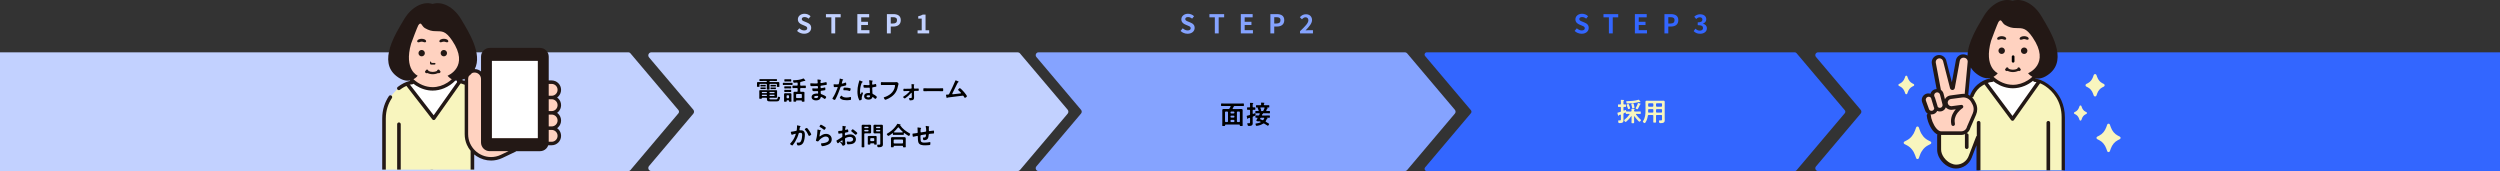 <?xml version="1.0" encoding="UTF-8"?><svg id="_イヤー_1" xmlns="http://www.w3.org/2000/svg" xmlns:xlink="http://www.w3.org/1999/xlink" viewBox="0 0 1920 131.4"><rect x="0" y="0" width="1920" height="131.4" fill="#333333" stroke="none"/><defs><style>.cls-1{fill:#fff;}.cls-2{stroke:#231815;stroke-width:2.75px;}.cls-2,.cls-3{stroke-linecap:round;stroke-linejoin:round;}.cls-2,.cls-3,.cls-4{fill:none;}.cls-5{fill:#f8f5be;}.cls-6{fill:#c2d1ff;}.cls-7{fill:#36f;}.cls-3{stroke:#000;stroke-width:2.08px;}.cls-8{clip-path:url(#clippath-1);}.cls-9{fill:#85a3ff;}.cls-10{clip-path:url(#clippath);}.cls-11{fill:#6c8096;}.cls-12{fill:#ffd2c0;}.cls-13{fill:#231815;}</style><clipPath id="clippath"><rect class="cls-4" x="1441.41" y="-29.1" width="191.34" height="159.93"/></clipPath><clipPath id="clippath-1"><rect class="cls-4" x="260.9" y="-29.66" width="191.34" height="159.93"/></clipPath></defs><path class="cls-9" d="M1078.98,40.17h-281.35c-1.87,0-2.89,2.19-1.68,3.62l34.3,40.57c.69,.82,.69,2.02,0,2.84l-34.3,40.57c-1.21,1.43-.19,3.62,1.68,3.62h281.35c.65,0,1.26-.29,1.68-.78l36.71-43.41c.69-.82,.69-2.02,0-2.84l-36.71-43.41c-.42-.49-1.03-.78-1.68-.78Z"/><path class="cls-6" d="M-121.14,131.4H482.62c.57,0,1.11-.25,1.47-.68l36.94-43.69c.61-.72,.61-1.77,0-2.49l-36.94-43.69c-.37-.43-.9-.68-1.47-.68H-121.14c-1.06,0-1.93,.86-1.93,1.93v87.37c0,1.06,.86,1.93,1.93,1.93Z"/><path class="cls-6" d="M781.53,40.17H500.29c-2.03,0-3.13,2.37-1.82,3.91l34,40.17c.75,.89,.75,2.18,0,3.07l-34,40.17c-1.31,1.54-.21,3.91,1.82,3.91h281.24c.7,0,1.37-.31,1.82-.84l36.6-43.24c.75-.89,.75-2.18,0-3.07l-36.6-43.24c-.45-.53-1.12-.84-1.82-.84Z"/><path class="cls-7" d="M1378.38,40.17h-282.54c-1.49,0-2.3,1.74-1.34,2.88l35.18,41.61c.55,.65,.55,1.61,0,2.26l-35.18,41.61c-.96,1.14-.15,2.88,1.34,2.88h282.54c.51,0,1-.23,1.34-.62l37.09-43.86c.55-.65,.55-1.61,0-2.26l-37.09-43.86c-.33-.39-.82-.62-1.34-.62Z"/><path class="cls-7" d="M2018.32,40.17h-621.99c-1.85,0-2.85,2.16-1.66,3.57l34.36,40.64c.68,.81,.68,1.99,0,2.8l-34.36,40.64c-1.19,1.41-.19,3.57,1.66,3.57h621.99V40.17Z"/><g><path d="M590.96,62.65c0,.28,.12,.4,.38,.4h4.48c.58,0,1.14-.04,1.7-.04,.66,0,1.02,.06,1.02,.82v1.78c0,.24,.04,.48,.04,.72,0,.44-.26,.44-.98,.44s-1,.02-1-.42c0-.24,.04-.5,.04-.74v-.64c0-.38-.18-.54-.56-.54h-4.56c-.38,0-.56,.16-.56,.54v1.34c0,.66,.06,1.3,.06,1.96,0,.62-.24,.6-1.08,.6s-1.06,.02-1.06-.6c0-.66,.04-1.32,.04-1.96v-1.34c0-.38-.16-.54-.56-.54h-4.52c-.38,0-.54,.16-.54,.54v.58c0,.26,.04,.5,.04,.76,0,.42-.34,.4-1,.4-.7,0-1,.02-1-.42,0-.2,.04-.52,.04-.74v-1.76c0-.7,.36-.78,.98-.78,.58,0,1.16,.04,1.74,.04h4.44c.28,0,.38-.12,.38-.38v-.1c0-.28-.1-.38-.38-.38h-2.62c-.76,0-1.5,.04-2.24,.04-.44,0-.44-.16-.44-.74s0-.72,.44-.72c.74,0,1.48,.02,2.24,.02h8.12c.74,0,1.48-.02,2.22-.02,.46,0,.46,.14,.46,.72s0,.74-.46,.74c-.74,0-1.48-.04-2.22-.04h-2.68c-.28,0-.4,.1-.4,.38v.08Zm-1.96,12.96c0-.38-.16-.54-.54-.54h-2.78c-.36,0-.6,.04-.62,.38-.02,.44-.16,.42-1,.42h-.3c-.4,0-.64-.04-.64-.44,0-.48,.02-.94,.02-1.42v-2.88c0-.38-.02-.76-.02-1.14,0-.6,.2-.74,.96-.74,.64,0,1.28,.02,1.92,.02h7.96c.78,0,1.36-.02,1.78-.02,.84,0,1.08,.1,1.08,.72,0,.38-.02,.78-.02,1.16v2.1c0,.38,.02,.76,.02,1.14,0,.62-.2,.74-1.18,.74-.4,0-.96-.04-1.68-.04h-2.54c-.34,0-.46,.14-.48,.46,.02,.64,.1,.8,.9,.8h4.26c.76,0,1-.12,1.28-1.5,.06-.36,.1-.54,.46-.54s1.28,.18,1.28,.66c0,.54-.46,1.62-.74,2.1-.42,.74-1.04,.8-1.84,.8h-5.36c-1.58,0-2.18-.26-2.18-1.88v-.36Zm-3.48-9.24c-.46,0-.98,.04-1.16,.04-.36,0-.34-.24-.34-.64,0-.42-.02-.64,.34-.64,.22,0,.72,.04,1.16,.04h1.08c.44,0,.94-.04,1.16-.04,.36,0,.34,.22,.34,.64s.02,.64-.34,.64c-.2,0-.7-.04-1.16-.04h-1.08Zm-.02,2.02c-.46,0-.96,.04-1.12,.04-.36,0-.36-.22-.36-.64s0-.64,.34-.64c.2,0,.72,.04,1.14,.04h1.1c.42,0,.94-.04,1.12-.04,.36,0,.36,.22,.36,.64s0,.64-.36,.64c-.16,0-.66-.04-1.12-.04h-1.1Zm3.5,2.6c0-.24-.14-.38-.38-.38h-3.16c-.22,0-.38,.14-.38,.38v.18c.02,.22,.16,.36,.38,.38h3.16c.24,0,.38-.16,.38-.38v-.18Zm-3.54,1.76c-.22,.02-.36,.16-.38,.38v.2c0,.24,.16,.38,.38,.38h3.16c.24,0,.38-.14,.38-.38v-.2c0-.22-.14-.38-.38-.38h-3.16Zm9.04-1.2c.22-.02,.36-.16,.38-.38v-.18c0-.24-.16-.38-.38-.38h-3.18c-.24,0-.38,.14-.38,.38v.18c.02,.22,.14,.38,.38,.38h3.18Zm-3.56,1.78c0,.24,.14,.38,.38,.38h3.18c.22,0,.38-.14,.38-.38v-.2c-.02-.22-.16-.36-.38-.38h-3.18c-.24,0-.36,.16-.38,.38v.2Zm2.24-6.92c-.42,0-.9,.02-1.08,.02-.36,0-.34-.2-.34-.64s0-.64,.34-.64c.18,0,.66,.04,1.08,.04h1.3c.42,0,.9-.04,1.08-.04,.36,0,.34,.22,.34,.64s.02,.64-.34,.64c-.24,0-.66-.02-1.08-.02h-1.3Zm.04,2.02c-.44,0-.86,.04-1.1,.04-.36,0-.36-.22-.36-.64s0-.64,.34-.64c.26,0,.7,.02,1.12,.02h1.2c.44,0,.88-.02,1.12-.02,.36,0,.36,.2,.36,.64s0,.64-.36,.64c-.3,0-.68-.04-1.12-.04h-1.2Z"/><path d="M603.22,65.23c-.54,0-1.12,.04-1.58,.04s-.44-.24-.44-.84-.02-.84,.44-.84c.5,0,1.04,.04,1.58,.04h3.46c.54,0,1.1-.04,1.6-.04,.44,0,.42,.22,.42,.84s.02,.84-.42,.84-1.06-.04-1.6-.04h-3.46Zm2.72,12.24c0-.32-.12-.46-.44-.46h-.9c-.3,0-.46,.14-.46,.46v.2c0,.46-.2,.48-1,.48s-1-.02-1-.48c0-.5,.02-1,.02-1.5v-2.46c0-.42-.02-.84-.02-1.26,0-.66,.36-.86,.96-.86,.38,0,.78,.02,1.16,.02h1.5c.38,0,.74-.02,1.1-.02,.6,0,.96,.2,.96,.86,0,.42-.02,.84-.02,1.26v2.46c0,.5,.04,1,.04,1.52,0,.46-.26,.46-.96,.46s-.94,0-.94-.48v-.2Zm-1.78-9.56c-.5,0-1.04,.04-1.42,.04-.42,0-.42-.24-.42-.84s0-.82,.42-.82c.38,0,.92,.04,1.42,.04h1.68c.5,0,1.02-.04,1.4-.04,.44,0,.42,.24,.42,.82s.02,.84-.42,.84-.9-.04-1.4-.04h-1.68Zm0,2.72c-.5,0-1,.02-1.42,.02s-.42-.2-.42-.84c0-.6,0-.84,.42-.84,.34,0,.88,.04,1.42,.04h1.68c.52,0,1.08-.04,1.4-.04,.44,0,.42,.24,.42,.84s.02,.84-.42,.84-.9-.02-1.4-.02h-1.68Zm.06-8.06c-.52,0-1.04,.04-1.4,.04-.44,0-.44-.24-.44-.88s0-.88,.44-.88,.9,.04,1.4,.04h1.64c.48,0,.96-.04,1.4-.04s.42,.28,.42,.88,.02,.88-.42,.88-.9-.04-1.4-.04h-1.64Zm1.2,12.9c.34,0,.52-.2,.56-.54v-1.22c-.04-.34-.22-.52-.56-.56h-.74c-.36,.04-.56,.22-.56,.56v1.22c0,.34,.2,.54,.56,.54h.74Zm9.12-10.26c0,.4,.18,.56,.56,.56h1.12c.72,0,1.44-.04,2.16-.04,.54,0,.52,.26,.52,.96s.02,.98-.52,.98c-.72,0-1.44-.04-2.16-.04h-1.12c-.38,0-.56,.16-.56,.54v1.76c0,.4,.18,.56,.56,.56h.22c.48,0,.96-.02,1.44-.02,.58,0,1.08,.1,1.08,.8,0,.42-.04,.82-.04,1.24v3.64c0,.52,.04,1.02,.04,1.54,0,.46-.28,.44-1.02,.44s-1.04,.02-1.04-.44v-.14c0-.32-.14-.46-.44-.46h-3.44c-.32,0-.46,.14-.46,.46v.12c0,.44-.24,.44-1.04,.44s-1.02,0-1.02-.44c0-.52,.04-1.02,.04-1.54v-3.62c0-.42-.02-.82-.02-1.22,0-.7,.48-.82,1.06-.82,.48,0,.96,.02,1.46,.02h.12c.4,0,.56-.16,.56-.56v-1.76c0-.38-.16-.54-.56-.54h-.74c-.72,0-1.44,.04-2.16,.04-.56,0-.54-.26-.54-.98s0-.96,.54-.96c.72,0,1.44,.04,2.16,.04h.74c.4,0,.56-.16,.56-.56v-1.32c0-.36-.16-.52-.52-.5-.44,.04-1.7,.18-2.08,.18-.28,0-.5-.08-.64-.34-.14-.24-.3-.94-.3-1.22,0-.34,.24-.36,.84-.38,2.52-.1,4.68-.34,7.02-1.32,.06-.02,.16-.06,.22-.06,.2,0,.58,.52,.9,1,.12,.16,.48,.62,.48,.82,0,.08-.06,.18-.16,.18s-.22-.02-.3-.06c-.08-.02-.18-.04-.28-.04-.12,0-.28,.06-.4,.1-.7,.26-1.6,.48-2.32,.66-.4,.1-.52,.26-.52,.66v1.64Zm.74,10.12c.34-.04,.54-.22,.54-.56v-2.02c-.04-.34-.2-.52-.54-.56h-3.32c-.34,.04-.52,.22-.56,.56v2.02c.04,.34,.22,.52,.56,.56h3.32Z"/><path d="M629.7,61.25c.52,.06,.8,.1,.8,.32,0,.38-.34,.04-.38,1.66,0,.28,.06,.58,.42,.58,.08,0,.86-.12,1-.14,.64-.08,1.56-.3,2.18-.46,.18-.04,.58-.16,.76-.16,.44,0,.5,1.3,.5,1.64,0,.4-.18,.44-.56,.52-1.04,.22-2.28,.4-3.34,.52-.42,.06-.9,.04-.9,.6,0,.24,.04,.8,.1,1.06,.04,.12,.08,.32,.32,.32,.48,0,2.06-.34,2.56-.48,.12-.04,.26-.08,.38-.08,.28,0,.34,.44,.34,1.2,0,.66-.02,.86-.38,.94-.54,.14-1.5,.28-2.06,.34-.76,.08-1.16,.08-1.16,.64,0,2.08,.08,1.92,.94,2.2,.66,.22,3.3,1.34,3.3,2.06,0,.44-.66,1.46-1.14,1.46-.22,0-.46-.18-.62-.32-.36-.28-1.68-1.22-2.08-1.22-.32,0-.36,.3-.4,.44-.42,1.72-2,2.22-3.62,2.22s-3.34-.74-3.34-2.6c0-2.02,2.18-2.66,3.84-2.66,.24,0,.7,.04,.82,.04,.34,0,.34-.36,.34-.56,0-.64,.04-1.38-.46-1.38-.42,0-1.54,.08-2.4,.08s-1.2,.02-1.36-.34c-.16-.34-.26-1.02-.26-1.4,0-.24,.06-.42,.34-.42,.24,0,1.36,.1,2.12,.1h.9c.74,0,1.02-.06,1.02-.5,0-.58-.02-1.4-.54-1.4-.7,0-2.3,.1-3.38,.1h-.6c-.54,0-1.04-.02-1.16-.18-.2-.3-.22-1.1-.22-1.46,0-.28,.02-.56,.36-.56,.42,0,2.1,.16,3.08,.16,1.76,0,2.26,.04,2.26-.5,0-.32-.12-1.66-.18-2-.02-.1-.04-.22-.04-.32,0-.2,.12-.24,.3-.24,.3,0,1.24,.14,1.6,.18Zm-4.46,13.28c0,.68,.9,.8,1.42,.8,.92,0,1.7-.26,1.7-1.34,0-.38-.48-.38-.94-.38-.62,0-2.18,.06-2.18,.92Z"/><path d="M646.86,60.83c.18,.06,.74,.2,.74,.42,0,.1-.12,.16-.18,.2-.3,.18-.32,.26-.46,.7-.06,.22-.48,1.68-.48,1.78,0,.18,.14,.3,.3,.3,.36,0,1.92-.58,2.32-.74,.14-.06,.28-.1,.42-.1,.4,0,.4,1.22,.4,1.52,0,.34-.04,.62-.38,.72-.98,.32-2.26,.58-3.28,.78-.58,.12-.64,.22-.82,.78-.9,2.7-2.38,6.34-3.72,8.82-.26,.48-.42,.76-.72,.76-.32,0-1.7-.64-1.7-1.08,0-.2,.22-.5,.34-.66,1.26-1.8,2.76-5.28,3.54-7.4,.04-.12,.16-.42,.16-.52,0-.2-.16-.3-.36-.3-.28,0-1.16,.1-1.78,.1-.4,0-.72,.02-.84-.36-.08-.26-.16-1.16-.16-1.46,0-.22,.06-.36,.3-.36,.18,0,1.02,.08,1.88,.08,1.28,0,1.58-.02,1.76-.32,.24-.4,.72-3.06,.74-3.64,.02-.3,.02-.5,.22-.5,.18,0,1.5,.4,1.76,.48Zm-.28,12.9c.88,.98,2.4,1.16,3.62,1.16,1.04,0,1.86-.1,2.84-.4,.06-.02,.14-.04,.2-.04,.34,0,.34,.46,.34,1.26,0,.4,.02,.86-.22,1-.36,.16-2.62,.26-3.12,.26-1.32,0-3.16-.16-4.28-.9-.32-.22-.98-.72-.98-1.14,0-.3,.92-1.48,1.24-1.48,.14,0,.28,.18,.36,.28Zm2.44-6.46c1.06,0,3.02,.18,4.02,.56,.18,.06,.28,.18,.28,.4,0,.3-.24,1.12-.38,1.4-.08,.18-.16,.26-.36,.26-.14,0-.28-.04-.42-.1-1-.38-2.1-.5-3.18-.5-.26,0-.5,.02-.76,.02-.4,0-.5-.1-.5-.44,0-1.72,.36-1.6,1.3-1.6Z"/><path d="M662.08,62.53c.16,.06,.52,.2,.52,.4,0,.12-.08,.16-.18,.2-.46,.22-.58,.4-.82,1.02-.68,1.68-1.1,4.26-1.1,6.08,0,.32,.06,2.22,.44,2.22,.14,0,.24-.26,.44-.72,.1-.22,.3-.88,.54-.88,.22,0,.86,.4,.86,.64,0,.28-.98,2.48-.98,3.64,0,.32,.04,.64,.04,.96,0,.78-1.42,1.02-1.52,1.02-.34,0-.5-.38-.64-.66-.9-1.92-1.18-4.04-1.18-6.16,0-1.94,.24-3.72,.7-5.6,.22-.88,.5-1.74,.72-2.62,.02-.14,.08-.34,.26-.34,.14,0,.76,.28,1.28,.52,.26,.12,.5,.24,.62,.28Zm7.96-.58c.1,.02,.2,.06,.2,.18,0,.18-.12,.22-.22,.4-.12,.2-.22,.54-.22,1.42v.56c0,.28,.12,.52,.42,.52,.34,0,1.64-.38,2-.5,.08-.02,.22-.06,.3-.06,.4,0,.54,1.38,.54,1.68,0,.38-.14,.52-2.5,.84-.44,.06-.68,.14-.68,.64,0,.4,.14,3.46,.16,3.98,.04,.52,.24,.56,.68,.78,.8,.4,1.48,.84,2.16,1.4,.24,.2,.52,.42,.52,.76,0,.46-.7,1.38-1.16,1.38-.22,0-.4-.16-.56-.3-.22-.22-1.22-1.1-1.48-1.1-.2,0-.26,.16-.3,.32-.36,1.28-1.7,1.68-2.9,1.68-1.6,0-3.34-.76-3.34-2.6s1.58-2.52,3.14-2.52c.26,0,.52,.02,.78,.06h.14c.28,0,.4-.16,.4-.42,0-.5-.1-2.4-.12-2.98-.02-.2,.02-.76-.48-.76-.16,0-1.58,.08-2.38,.08h-.26c-.5,0-1.34-.02-1.52-.16-.18-.12-.2-1.26-.2-1.52s.02-.5,.32-.5c.24,0,2.02,.2,3.06,.2h.32c.48,0,.94-.04,.94-.48s-.16-2.36-.24-2.86c0-.06-.02-.14-.02-.2,0-.18,.08-.28,.28-.28,.34,0,1.82,.26,2.22,.36Zm-3.1,11.22c-.46,0-1.44,.16-1.44,.78s.96,.86,1.46,.86c.76,0,1.26-.28,1.26-1.1,0-.52-.9-.54-1.28-.54Z"/><path d="M686.61,63.13c.42,0,1.4,0,1.8-.04,.08,0,.3-.04,.36-.04,.48,0,1.34,1.08,1.34,1.28s-.18,.42-.34,1.28c-.68,3.86-2.1,6.52-5.34,8.8-1.16,.8-2.52,1.54-3.84,2.04-.2,.08-.46,.18-.66,.18-.48,0-1.2-1.34-1.2-1.66,0-.22,.18-.28,.36-.32,1.74-.46,3.62-1.52,4.98-2.64,1.76-1.46,2.98-3.58,3.28-5.84,.02-.12,.04-.36,.04-.48,0-.38-.34-.42-.7-.42h-7.1c-.84,0-1.66,.04-2.5,.04-.62,0-.6-.18-.6-1.08s-.02-1.14,.54-1.14c.86,0,1.72,.04,2.58,.04h7Z"/><path d="M696.22,68.17l3.36-.06c.38,0,.54-.3,.54-.64v-.42c0-.62,0-1.3-.1-1.92,0-.06-.02-.16-.02-.24,0-.22,.16-.3,.36-.3,.28,0,1.1,.12,1.4,.16,.18,.04,.4,.08,.4,.32,0,.14-.06,.18-.16,.28-.12,.12-.12,.28-.12,.5v1.46c0,.32,.12,.74,.56,.74h.66c.42,0,1.92-.08,2.04-.08,.44,0,.48,.3,.48,1.06,0,.56-.08,.76-.54,.76h-1c-.32,0-.64,.02-.94,.02h-.64c-.3,0-.56,.26-.56,.56l.06,3.36c0,.3,.02,.62,.02,.92,0,1.58-.4,2.44-2.84,2.44-.28,0-.56,0-.7-.28-.14-.26-.3-.94-.3-1.22,0-.22,.12-.34,.34-.34,.14,0,.54,.04,.88,.04,.84,0,.86-.24,.84-1.42l-.04-2.34c0-.14-.06-.28-.24-.28-.14,0-.22,.12-.32,.24-1.26,1.48-2.7,2.8-4.32,3.9-.14,.1-.36,.24-.54,.24-.28,0-1.18-.78-1.18-1.14,0-.18,.18-.28,.32-.36,1.36-.76,2.9-2.04,3.96-3.14,.14-.16,.68-.7,.68-.88,0-.14-.14-.22-.26-.22l-2.04,.02c-.28,0-1.8,.08-1.96,.08-.46,0-.5-.4-.5-.78v-.24c0-.5-.02-.82,.52-.82,.26,0,.52,.02,.78,.02h1.12Z"/><path d="M721.35,67.83c.92,0,2.22-.06,2.48-.06,.54,0,.56,.16,.56,1.26,0,.64-.02,1.02-.54,1.02-.84,0-1.68-.04-2.5-.04h-9.2c-.82,0-1.66,.04-2.5,.04-.52,0-.54-.38-.54-1,0-1.12,.04-1.28,.56-1.28,.26,0,1.64,.06,2.48,.06h9.2Z"/><path d="M735.76,62.43c.14,.08,.52,.22,.52,.4,0,.12-.14,.2-.24,.24-.44,.2-.54,.5-1.06,1.48-1.2,2.3-2.28,4.66-3.46,6.98-.06,.14-.18,.36-.18,.52,0,.2,.16,.36,.36,.36,.14,0,.46-.04,.6-.06,1.74-.18,3.46-.36,5.18-.58,.22-.02,.56-.04,.56-.34,0-.36-1.52-1.68-1.86-1.98-.14-.14-.36-.3-.36-.5,0-.32,.98-1.28,1.34-1.28,.5,0,2.88,2.64,3.32,3.14,.36,.44,2.12,2.6,2.12,3.04,0,.48-1.12,1.3-1.56,1.3-.24,0-.4-.3-.5-.5-.52-.84-.68-1.18-1.1-1.18-.06,0-9.92,1.22-11.04,1.36-.68,.08-.68,.04-.9,.34-.06,.08-.12,.16-.24,.16-.24,0-.38-.6-.54-1.36-.04-.24-.08-.48-.16-.74-.02-.1-.06-.2-.06-.3,0-.22,.18-.24,.44-.24h.34c1.36,0,1.42-.08,1.72-.64,.74-1.4,4.26-8.7,4.64-9.94,.06-.16,.12-.4,.34-.4,.24,0,1.48,.58,1.78,.72Z"/><path d="M614.34,96.73c.16,.04,.5,.1,.5,.32,0,.12-.08,.18-.16,.24-.38,.28-.42,.6-.54,1.3-.04,.24-.08,.52-.14,.86-.02,.06-.04,.16-.04,.22,0,.28,.2,.42,.44,.42,.08,0,.16-.02,.24-.02,.82,0,1.56,0,2.28,.46,1,.64,1.22,1.8,1.22,2.9,0,1.84-.32,4.54-1.2,6.14-.8,1.46-2.16,2.16-3.78,2.16-.44,0-.7-.06-.92-.48-.16-.34-.34-1.04-.34-1.42,0-.2,.06-.34,.26-.34s.54,.06,.94,.06c1.08,0,1.58-.24,2.08-1.22,.58-1.16,.88-3.24,.88-4.52,0-1-.06-1.82-1.26-1.82s-1.34,.16-1.48,.72c-.52,2.02-1.48,4.16-2.54,5.94-.48,.78-1.4,2.24-2,2.88-.1,.1-.22,.2-.36,.2-.34,0-1.62-.76-1.62-1.22,0-.18,.16-.34,.28-.46,1.58-1.66,2.74-3.44,3.56-5.58,.1-.24,.5-1.32,.5-1.5,0-.16-.1-.26-.26-.26-.28,0-1.94,.56-2.28,.7-.12,.04-.3,.12-.42,.12-.5,0-.84-1.96-.84-2.06,0-.3,.34-.3,.6-.32,1.04-.1,2.3-.4,3.32-.62,.4-.08,.6-.18,.66-.6,.12-.7,.2-1.86,.2-2.58,0-.22-.02-.44-.02-.68,0-.16,0-.4,.22-.4,.2,0,1.72,.38,2.02,.46Zm8.7,6.48c0,.44-1.26,1.18-1.66,1.18-.26,0-.36-.26-.46-.46-.8-1.72-1.34-2.86-2.68-4.28-.08-.08-.18-.2-.18-.34,0-.36,1.16-1.06,1.52-1.06,.74,0,3.46,4.46,3.46,4.96Z"/><path d="M630.14,100.05c.14,.06,.36,.12,.36,.28,0,.12-.1,.18-.18,.22-.32,.2-.34,.38-.42,.78-.16,.92-.28,1.86-.48,2.78-.02,.12-.06,.3-.06,.42s.06,.24,.2,.24c.1,0,.18-.06,.26-.12,1.48-1.04,2.68-1.84,4.58-1.84,2.46,0,4.36,1.64,4.36,4.16,0,2.84-2.12,4.04-4.54,4.76-.62,.18-1.98,.54-2.6,.54-.44,0-.56-.18-.74-.56-.14-.3-.34-.96-.34-1.3,0-.32,.24-.34,.5-.36,.86-.04,1.82-.18,2.66-.4,1.42-.36,2.9-.98,2.9-2.68,0-1.38-1.12-2.12-2.4-2.12-2.1,0-4.22,1.76-5.48,3.34-.16,.2-.32,.42-.6,.42-.18,0-1.52-.2-1.52-.78,0-.2,.14-.5,.2-.7,.18-.64,.34-1.3,.46-1.96,.26-1.44,.42-2.9,.48-4.36,0-.16,.02-.3,.02-.44,0-.58,.02-.88,.34-.88,.3,0,1.7,.44,2.04,.56Zm.36-4.32c.3,0,1.92,1.04,2.28,1.26,.3,.18,1.46,.82,1.46,1.16,0,.36-.82,1.58-1.24,1.58-.22,0-.48-.28-.64-.4-.76-.64-1.66-1.22-2.52-1.7-.2-.12-.46-.22-.46-.44,0-.26,.64-1.46,1.12-1.46Z"/><path d="M646.8,107.67c-.24,0-2.62,1.92-2.96,2.22-.08,.06-.2,.16-.3,.16-.4,0-1.2-1.5-1.2-1.9,0-.22,.22-.28,.46-.42,1.12-.64,2.18-1.36,3.28-2.04,.76-.46,.84-.48,.84-1.1v-.68c0-.3,.02-.6,.02-.9v-.2c0-.26-.18-.46-.44-.46-.04,0-.08,.02-.12,.02-.38,.08-1.74,.32-2.04,.32-.26,0-.58-.02-.58-1.48,0-.54,.04-.62,.42-.64,.62-.02,1.32-.06,1.94-.14,.26-.02,.56-.04,.74-.24,.16-.18,.16-.38,.16-.6,.02-.56,.04-1.12,.04-1.68,0-.4-.04-.86-.04-.94,0-.16,.06-.3,.26-.3,.3,0,1.64,.28,2.04,.36,.12,.02,.4,.08,.4,.26,0,.12-.12,.24-.2,.32-.3,.24-.32,.48-.38,1.1-.02,.12-.04,.28-.06,.46,0,.08-.02,.2-.02,.28,0,.18,.16,.34,.34,.34,.14,0,1.06-.28,1.26-.34,.1-.04,.24-.1,.34-.1,.46,0,.52,1.3,.52,1.64,0,.52-.34,.52-1.86,.78-.74,.14-.78,.28-.78,1.2v.28c0,.34,.04,.78,.3,.78,.1,0,.38-.12,.5-.18,1.06-.4,2.16-.66,3.32-.66,2.22,0,4.36,1.38,4.36,3.78,0,1.24-.58,2.28-1.6,2.98-1.02,.7-2.82,.9-4.02,.9h-.24c-.32,0-.74-.02-.84-.22-.18-.28-.32-1.1-.32-1.44,0-.26,.06-.52,.36-.52,.24,0,.9,.18,1.64,.18,1.16,0,2.86-.38,2.86-1.84,0-1.26-1.28-1.88-2.4-1.88s-2.58,.4-3.52,.96c-.22,.14-.32,.34-.32,.62,0,.24,.04,1.04,.06,1.32,.04,.42,.18,2.22,.18,2.42,0,.98-1.22,1.46-1.76,1.46-.44,0-.58-.42-.74-.76-.32-.72-.64-1.04-1.22-1.56-.1-.1-.24-.22-.24-.38,0-.22,.24-.4,.44-.4,.14,0,.84,.48,1.02,.62,.06,.06,.16,.12,.24,.12,.12,0,.14-.08,.14-.16,0-.02-.04-.84-.04-.88,0-.1-.02-.2-.02-.28-.02-.36-.02-.56-.22-.56Zm10.1-6.98c.54,.42,1.54,1.26,1.54,1.48,0,.38-.86,1.36-1.26,1.36-.16,0-.32-.14-.44-.24-.84-.8-1.72-1.54-2.66-2.24-.14-.1-.36-.26-.36-.48,0-.3,.88-1.3,1.2-1.3,.24,0,1.06,.68,1.5,1.04,.16,.12,.32,.26,.48,.38Z"/><path d="M663.76,109.57c0,.98,.06,1.96,.06,2.94,0,.64-.22,.66-1.04,.66s-1.06-.02-1.06-.64c0-1,.06-1.98,.06-2.96v-10.9c0-.62-.04-1.24-.04-1.86,0-.8,.32-1.02,1.08-1.02,.5,0,1.02,.04,1.52,.04h2.08c.5,0,1-.04,1.5-.04,.76,0,1.1,.2,1.1,1,0,.62-.02,1.26-.02,1.88v.9c0,.62,.02,1.24,.02,1.88,0,.78-.32,1-1.06,1-.52,0-1.02-.04-1.54-.04h-2.1c-.4,0-.56,.16-.56,.56v6.6Zm.48-12.22c-.28,0-.48,.18-.48,.48v.1c0,.3,.2,.48,.48,.48h2.32c.28,0,.48-.18,.48-.48v-.1c0-.3-.2-.48-.48-.48h-2.32Zm-.48,3.06c0,.28,.2,.48,.48,.48h2.32c.28,0,.48-.2,.48-.48v-.18c0-.28-.2-.48-.48-.48h-2.32c-.28,0-.48,.2-.48,.48v.18Zm5.1,9.66c-.34,0-.46,.14-.46,.46v.12c0,.44-.26,.42-.98,.42-.76,0-.98,0-.98-.42,0-.5,.04-1,.04-1.5v-2.8c0-.4-.04-.78-.04-1.18,0-.66,.46-.78,1.04-.78,.42,0,.86,.02,1.28,.02h2.2c.44,0,.86-.02,1.3-.02,.62,0,1.02,.14,1.02,.84,0,.36-.02,.74-.02,1.12v2.82c0,.5,.04,1,.04,1.48,0,.44-.22,.44-.96,.44-.7,0-.94,0-.94-.42v-.16c0-.32-.14-.44-.46-.44h-2.08Zm2.02-1.68c.34-.04,.52-.2,.56-.56v-1.18c-.04-.34-.22-.52-.56-.56h-1.96c-.34,.04-.52,.22-.56,.56v1.18c.04,.36,.22,.56,.56,.56h1.96Zm2.56-5.98c-.52,0-1.02,.04-1.52,.04-.74,0-1.1-.2-1.1-1,0-.64,.04-1.26,.04-1.88v-.9c0-.62-.04-1.26-.04-1.88,0-.78,.34-1,1.08-1,.52,0,1.02,.04,1.54,.04h2.04c.52,0,1.02-.04,1.52-.04,.78,0,1.08,.2,1.08,1.02,0,.62-.02,1.24-.02,1.86v10.18c0,.64,.04,1.26,.04,1.9,0,.72-.08,1.32-.7,1.78-.64,.48-1.74,.56-2.52,.56-.7,0-1.18-.04-1.18-1.5,0-.32,.08-.5,.44-.5,.38,0,.74,.04,1.12,.04,.82,0,.8-.36,.8-1.04v-7.12c0-.4-.16-.56-.54-.56h-2.08Zm-.16-5.06c-.28,0-.48,.18-.48,.48v.12c0,.28,.2,.48,.48,.48h2.32c.28,0,.46-.2,.46-.48v-.12c0-.3-.18-.48-.46-.48h-2.32Zm-.48,3.06c0,.28,.2,.48,.48,.48h2.32c.28,0,.46-.2,.46-.48v-.16c0-.28-.18-.48-.46-.48h-2.32c-.28,0-.48,.2-.48,.48v.16Z"/><path d="M685.74,102.51c0-.12-.06-.24-.2-.24-.08,0-.12,.02-.16,.06-.48,.4-2.58,2.04-3.06,2.04-.42,0-1.26-.98-1.26-1.4,0-.24,.36-.4,.54-.5,2.18-1.22,4.22-2.9,5.78-4.82,.52-.62,1.24-1.58,1.62-2.3,.06-.14,.14-.28,.32-.28,.26,0,1.6,.34,1.94,.42,.16,.04,.4,.1,.4,.3,0,.14-.12,.24-.24,.28-.06,.04-.1,.08-.1,.14,0,.04,.02,.06,.04,.1,1.78,2.62,4.36,4.48,7.1,6.04,.4,.22,.56,.3,.56,.5,0,.36-.6,1.58-.98,1.58-.44,0-3-1.84-3.48-2.22-.08-.06-.14-.1-.24-.1-.18,0-.2,.18-.2,.32v.38c0,.46-.02,.8-.4,.8-.64,0-1.3-.04-1.94-.04h-3.7c-.66,0-1.3,.04-1.94,.04-.42,0-.4-.44-.4-.88v-.22Zm1.08,9.46c-.32,0-.46,.12-.46,.44v.2c0,.54-.3,.52-1.08,.52s-1.04,.02-1.04-.5c0-.08,.04-1.22,.04-1.46v-3.58c0-.4-.04-.8-.04-1.18,0-.94,.56-1.12,1.4-1.12,.48,0,.98,.04,1.48,.04h5.62c.5,0,1-.04,1.5-.04,.82,0,1.38,.18,1.38,1.1,0,.4-.02,.8-.02,1.2v3.62c0,.48,.04,1.12,.04,1.44,0,.52-.28,.52-1.06,.52s-1.08,0-1.08-.5v-.26c0-.28-.1-.44-.46-.44h-6.22Zm6.16-1.78c.34-.04,.52-.22,.56-.56v-1.88c-.04-.36-.22-.52-.56-.56h-6.1c-.34,.04-.52,.2-.56,.56v1.88c.04,.34,.22,.52,.56,.56h6.1Zm-3.04-12.4c-.14,0-.22,.08-.32,.18-.98,1.24-1.98,2.24-3.1,3.34-.06,.06-.08,.1-.08,.18,0,.14,.12,.2,.24,.2,.46,.02,.92,.04,1.4,.04h3.7c1.3,0,1.62,.02,1.62-.28,0-.18-.22-.36-.5-.62-.08-.06-.14-.12-.22-.18-.84-.76-1.72-1.76-2.42-2.68-.08-.08-.16-.18-.32-.18Z"/><path d="M707.19,98.19c.12,.04,.26,.1,.26,.24,0,.12-.12,.24-.2,.32-.26,.3-.28,1.04-.28,1.62v.54c0,.3,0,.76,.4,.76,.18,0,2.14-.34,2.5-.38,1.1-.16,1.44-.12,1.44-.82,0-.94-.12-2.34-.34-3.24-.02-.08-.04-.18-.04-.26,0-.18,.12-.26,.28-.26,.26,0,1.74,.26,2.06,.34,.14,.04,.4,.06,.4,.24,0,.12-.12,.24-.18,.32-.16,.22-.14,.74-.14,1,0,.52,.02,1.02,.02,1.54,0,.26,.06,.56,.4,.56,.16,0,1.34-.18,1.6-.22,.32-.04,1.34-.2,1.6-.2,.38,0,.38,.3,.38,1.36,0,.94-.08,.9-1.04,.94-.36,.02-.84,.06-1.5,.12-1.12,.1-1.5,0-1.56,.8-.2,2.5-.68,4.16-3.58,4.16-.2,0-.38-.02-.52-.16-.22-.28-.34-1.16-.34-1.52,0-.2,.1-.4,.32-.4,.16,0,.34,.02,.5,.02,.68,0,1.14-.18,1.36-.86,.08-.26,.22-.98,.22-1.22,0-.2-.16-.34-.34-.34-.24,0-2.82,.46-3.22,.54-.52,.1-.74,.26-.74,.82,0,.76,.06,3,.24,3.64,.36,1.28,1.62,1.34,3.02,1.34,1.3,0,2.58-.16,3.86-.4,.06-.02,.12-.02,.18-.02,.28,0,.32,.36,.32,.58,0,.32,0,1.4-.24,1.6-.3,.22-3.28,.32-3.8,.32-2.02,0-4.6-.14-5.26-2.5-.32-1.16-.3-2.84-.34-4.08,0-.3-.06-.66-.44-.66-.22,0-2.48,.52-2.84,.62-.08,.02-.2,.04-.3,.04-.3,0-.36-.32-.4-.8-.02-.1-.02-.22-.04-.34-.02-.22-.08-.66-.08-.88,0-.44,.28-.44,.62-.44,.54-.02,1.94-.26,2.54-.34,.48-.08,.84-.1,.84-.7,0-.74-.04-2.36-.14-3.08-.02-.08-.04-.2-.04-.28,0-.22,.12-.3,.32-.3,.34,0,1.92,.24,2.26,.32Z"/></g><g><path class="cls-5" d="M1256.7,87.47c-.14,0-.3,.06-.3,.24,0,.08,.02,.12,.06,.2,1.1,1.46,2.2,2.7,3.56,3.94,.12,.1,.3,.24,.3,.42,0,.38-.92,1.22-1.26,1.22-.28,0-.82-.6-1.02-.8-1.06-1.08-1.88-2.14-2.76-3.38-.04-.04-.08-.08-.16-.08-.1,0-.14,.1-.14,.2v2.34c0,.76,.04,1.5,.04,2.26,0,.62-.2,.64-.98,.64-.82,0-1.04-.02-1.04-.64,0-.76,.04-1.5,.04-2.26v-2.42c0-.1-.04-.18-.14-.18-.06,0-.1,.02-.14,.08-1.04,1.52-2.26,2.9-3.7,4.08-.14,.12-.38,.34-.58,.34-.34,0-1.14-.98-1.14-1.34,0-.18,.18-.3,.3-.4,1.54-1.2,2.7-2.44,3.82-4.02,.04-.06,.06-.12,.06-.18,0-.2-.16-.26-.32-.26h-.14c-.7,0-1.44,.04-2,.04-.5,0-.48-.24-.48-.82-.02-.14-.1-.28-.26-.28-.06,0-.1,.02-.16,.04-.28,.14-.58,.26-.86,.4-.38,.18-.48,.34-.48,.76v3.48c0,.42,.02,.86,.02,1.28,0,1.62-.7,2.18-2.96,2.18-.52,0-1.12,.06-1.12-1.6,0-.32,.1-.52,.46-.52,.26,0,.54,.04,.82,.04,.86,0,.82-.32,.82-1.3v-2.76c0-.22-.1-.4-.34-.4-.22,0-.42,.1-.62,.18-.44,.16-.52,.18-.58,.36-.06,.16-.12,.4-.32,.4-.26,0-.32-.34-.44-.72-.06-.22-.4-1.32-.4-1.48,0-.24,.32-.26,.54-.32,.4-.08,1.26-.32,1.66-.46,.4-.14,.5-.3,.5-.7v-2.62c0-.4-.16-.56-.56-.56-.42-.02-.9,.04-1.26,.04-.46,0-.42-.3-.42-.96s-.04-.98,.42-.98c.32,0,.82,.06,1.26,.04,.4,0,.56-.18,.56-.56v-.96c0-.52,0-1.04-.06-1.56,0-.04-.02-.12-.02-.18,0-.26,.18-.28,.4-.28,.32,0,1.26,.06,1.64,.08,.18,.02,.5,.04,.5,.28,0,.16-.14,.22-.28,.32-.2,.12-.22,.38-.22,.94v1.36c0,.36,.12,.52,.5,.56,.12-.02,1-.04,1.04-.04,.42,0,.4,.26,.4,.94,0,.74,.02,1-.4,1-.12,0-.86-.04-1.04-.04-.38,.04-.5,.18-.5,.56v1.92c.02,.2,.08,.38,.32,.38,.06,0,.1-.02,.16-.04,.18-.08,1.02-.46,1.14-.46,.32,0,.34,.46,.38,.68,.04,.32,.16,.44,.46,.46,.6,.04,1.18,.04,1.78,.04h1.42c.4,0,.54-.14,.56-.54,0-.3,0-.78-.06-1.1,0-.06-.02-.12-.02-.18,0-.22,.18-.26,.36-.26,.34,0,1.3,.08,1.68,.12,.16,.02,.5,.04,.5,.26,0,.12-.14,.18-.28,.28-.22,.16-.24,.36-.24,.68v.2c0,.4,.18,.54,.56,.54h2.1c.68,0,1.34-.04,2.02-.04,.48,0,.46,.24,.46,.94,0,.74,.02,.98-.46,.98-.6,0-1.32-.04-2.02-.04h-.94Zm2.98-9.02c-.08,0-.2-.04-.26-.06-.08-.04-.22-.08-.3-.08-.1,0-.26,.04-.36,.06-2.94,.76-6.02,1.06-9.04,1.14-.36,0-.44-.18-.56-.42-.12-.28-.22-.72-.22-1.02,0-.4,.38-.36,.8-.36,2.24-.02,6.42-.36,8.5-1.08,.1-.04,.18-.08,.28-.08,.2,0,.44,.34,.7,.7,.12,.16,.22,.32,.34,.46,.1,.12,.34,.38,.34,.56,0,.12-.12,.18-.22,.18Zm-9.02,5.34c-.36,0-.38-.26-.64-1.12-.16-.5-.48-1.3-.7-1.78-.04-.1-.1-.22-.1-.32,0-.44,1.1-.72,1.28-.72,.3,0,.5,.4,.88,1.46,.12,.32,.56,1.56,.56,1.82,0,.44-1.1,.66-1.28,.66Zm3.34-.6c-.48,0-.5-.26-.54-.52-.12-.8-.32-1.6-.56-2.4-.02-.1-.08-.22-.08-.34,0-.42,1.22-.54,1.38-.54,.46,0,.52,.48,.78,1.56,.08,.36,.34,1.38,.34,1.68,0,.46-.96,.56-1.32,.56Zm5.7-3.62c.14,.04,.4,.14,.4,.34,0,.16-.24,.2-.34,.22-.14,.04-.2,.14-.26,.26-.46,1.14-.92,2.1-1.54,3.16-.1,.16-.2,.36-.42,.36-.28,0-1.38-.42-1.38-.76,0-.14,.1-.3,.18-.4,.6-1.06,1.22-2.18,1.54-3.36,.04-.14,.1-.32,.26-.32,.18,0,1.28,.42,1.56,.5Z"/><path class="cls-5" d="M1266.16,88.33c-.38,0-.56,.12-.62,.52-.24,1.82-.76,3.64-1.8,5.18-.16,.22-.36,.5-.66,.5-.36,0-1.4-.74-1.4-1.14,0-.12,.08-.22,.14-.32,1.8-2.74,1.92-5.42,1.92-8.58v-4.22c0-.64-.04-1.26-.04-1.9,0-.8,.32-1.04,1.12-1.04,.58,0,1.14,.04,1.72,.04h9.14c.58,0,1.16-.04,1.72-.04,.8,0,1.12,.22,1.12,1.04,0,.64-.02,1.26-.02,1.9v10.34c0,.5,.04,1.02,.04,1.52,0,.7-.08,1.44-.68,1.9-.7,.52-1.8,.54-2.64,.54-.36,0-1.16,.06-1.16-1.6,0-.32,.08-.52,.44-.52,.32,0,.62,.04,.94,.04,.96,0,1-.2,1-1.2v-2.42c0-.38-.16-.54-.54-.54h-3.52c-.4,0-.56,.16-.56,.54v1.74c0,.98,.06,1.96,.06,2.94,0,.62-.22,.64-1.08,.64s-1.08-.02-1.08-.64c0-.98,.04-1.96,.04-2.94v-1.74c0-.38-.16-.54-.56-.54h-3.04Zm.18-4.52c-.4,0-.56,.16-.56,.56v.24c0,.44,0,.9-.02,1.34,.02,.38,.16,.54,.54,.54h2.9c.4,0,.56-.16,.56-.56v-1.56c0-.4-.16-.56-.56-.56h-2.86Zm3.42-3.94c-.04-.36-.2-.52-.56-.56h-2.86c-.34,.04-.52,.2-.56,.56v1.52c.04,.34,.22,.52,.56,.56h2.86c.36-.04,.52-.22,.56-.56v-1.52Zm6.14,2.08c.34-.04,.54-.22,.54-.56v-1.52c0-.36-.2-.52-.54-.56h-3.52c-.34,.04-.52,.2-.56,.56v1.52c.04,.34,.22,.52,.56,.56h3.52Zm-4.08,3.98c.04,.34,.22,.52,.56,.56h3.52c.34-.04,.54-.22,.54-.56v-1.56c0-.34-.2-.52-.54-.56h-3.52c-.34,.04-.52,.22-.56,.56v1.56Z"/></g><g><path d="M946.65,83.46c0,.22,.16,.28,.34,.28h4.26c.64,0,1.28-.02,1.9-.02,.76,0,1.22,.14,1.22,.98,0,.56-.04,1.12-.04,1.66v7.76c0,.72,.04,1.44,.04,2.16,0,.52-.28,.52-1.08,.52-.84,0-1.1,0-1.1-.5v-.2c0-.32-.16-.44-.46-.44h-10.4c-.32,0-.46,.14-.46,.46v.14c0,.54-.24,.54-1.1,.54s-1.1,0-1.1-.54c0-.72,.06-1.44,.06-2.16v-7.74c0-.54-.04-1.1-.04-1.66,0-.82,.44-.98,1.18-.98,.64,0,1.28,.02,1.92,.02h1.7c.4,0,.58-.08,.8-.44,.28-.46,.54-.94,.78-1.42,.02-.06,.04-.12,.04-.18,0-.3-.28-.3-.36-.3h-4.04c-.82,0-1.66,.04-2.48,.04-.5,0-.48-.26-.48-.98,0-.76,0-1,.48-1,.82,0,1.66,.06,2.48,.06h11.68c.82,0,1.64-.06,2.46-.06,.5,0,.48,.22,.48,1s.02,.98-.48,.98c-.82,0-1.64-.04-2.46-.04h-4.1c-.42,0-.58,.08-.78,.44-.26,.48-.54,.96-.8,1.44-.04,.06-.06,.12-.06,.18Zm-3.54,2.76c-.04-.34-.22-.52-.56-.56h-1.18c-.34,.04-.52,.22-.56,.56v6.98c.04,.34,.22,.54,.56,.54h1.18c.34,0,.52-.2,.56-.54v-6.98Zm2.48-.56c-.34,.04-.52,.22-.56,.56v.34c.04,.36,.22,.52,.56,.56h1.88c.34-.04,.52-.2,.56-.56v-.34c-.04-.34-.22-.52-.56-.56h-1.88Zm0,3.16c-.34,0-.52,.2-.56,.54v.4c.04,.34,.22,.52,.56,.56h1.88c.34-.04,.52-.22,.56-.56v-.4c-.04-.34-.22-.54-.56-.54h-1.88Zm1.88,4.92c.34,0,.52-.2,.56-.54v-.6c-.04-.34-.22-.52-.56-.56h-1.88c-.34,.04-.52,.22-.56,.56v.6c.04,.34,.22,.54,.56,.54h1.88Zm4.2,0c.36,0,.52-.2,.56-.54v-6.98c-.04-.34-.2-.52-.56-.56h-1.16c-.34,.04-.52,.22-.56,.56v6.98c.04,.34,.22,.54,.56,.54h1.16Z"/><path d="M963.67,82.44c.48,0,.46,.26,.46,.94s.02,.96-.46,.96c-.22,0-.8-.04-1.08-.04-.4,.02-.54,.18-.54,.56v2.2c0,.2,.08,.42,.32,.42,.06,0,.1-.02,.18-.04,.08-.04,.22-.08,.36-.16,.34-.14,.78-.34,.9-.34,.48,0,.48,.84,.48,1.16,0,.4-.04,.54-.54,.78-.26,.12-.64,.28-1.22,.52-.38,.16-.48,.32-.48,.74v3.22c0,.46,.04,.9,.04,1.36,0,1.84-1.44,2-2.9,2-.62,0-.78-.04-.98-.6-.12-.3-.28-.86-.28-1.16,0-.24,.08-.36,.32-.36,.1,0,.2,0,.3,.02,.24,.02,.48,.06,.72,.06,.8,0,.78-.38,.78-1.26v-2.54c-.02-.22-.1-.42-.36-.42-.1,0-.72,.2-.92,.28-.24,.1-.24,.18-.32,.4-.02,.1-.1,.24-.24,.24-.22,0-.3-.4-.46-1.06-.06-.28-.14-.6-.24-.96-.02-.06-.04-.16-.04-.22,0-.24,.28-.26,.54-.32,.52-.1,1.02-.22,1.52-.38,.4-.14,.52-.3,.52-.72v-2.86c0-.4-.16-.56-.56-.56-.46-.02-.94,.04-1.3,.04-.48,0-.46-.26-.46-.96s-.02-.94,.46-.94c.36,0,.84,.06,1.3,.04,.4,0,.56-.16,.56-.56v-.76c0-.56,0-1.16-.08-1.74v-.18c0-.26,.18-.26,.38-.26,.28,0,1.34,.06,1.68,.1,.16,0,.5,.02,.5,.26,0,.18-.14,.24-.26,.34-.2,.14-.22,.42-.22,.98v1.26c0,.38,.14,.54,.54,.56,.34,0,.76-.04,1.08-.04Zm3.28,10.62c-.16,0-.32,.08-.46,.14-.08,.04-.14,.06-.22,.06-.4,0-1.46-.38-1.46-.78,0-.1,.48-.9,.76-1.34,.08-.14,.12-.22,.16-.28s.06-.1,.06-.16c0-.18-.12-.26-.28-.28-.24,0-.48,.02-.74,.02-.64,0-.62-.18-.62-.9s-.02-.9,.62-.9c.56,0,1.12,.06,1.68,.04,.36,0,.5-.14,.68-.44,.1-.26,.22-.5,.32-.76,0-.06,.02-.1,.02-.16,0-.32-.32-.34-.4-.34h-.4c-.7,0-1.42,.04-2.12,.04-.46,0-.44-.22-.44-.9s-.02-.9,.44-.9c.58,0,1.16,.04,1.74,.06,.04-.02,.38-.02,.38-.34,0-.06-.02-.1-.04-.16-.1-.26-.26-.62-.4-.96-.2-.44-.38-.84-.38-.94,0-.06,.02-.1,.04-.14,.02-.02,.04-.06,.04-.1,0-.06-.02-.1-.1-.1-.26,0-.52,.02-.8,.02-.44,0-.44-.2-.44-.9s0-.9,.44-.9c.76,0,1.5,.04,2.26,.04h.72c.38,0,.54-.14,.56-.52,0-.36-.02-.7-.08-1.04v-.2c0-.24,.18-.26,.38-.26,.3,0,1.52,.1,1.88,.14,.14,.02,.38,.04,.38,.24,0,.12-.1,.16-.26,.28-.24,.18-.24,.4-.24,.84,.04,.38,.16,.52,.56,.52h.94c.76,0,1.5-.04,2.26-.04,.46,0,.44,.2,.44,.9,0,.66,.02,.9-.42,.9s-.88-.02-1.32-.04c-.06,.02-.08,.04-.08,.06s0,.04,.06,.06c.3,.12,.64,.22,.64,.42,0,.16-.16,.16-.3,.2-.16,.02-.22,.06-.3,.2-.18,.44-.4,.88-.6,1.32-.02,.06-.04,.12-.04,.2,0,.22,.16,.28,.36,.3,.68,0,1.38-.06,2.06-.06,.46,0,.44,.22,.44,.9s.02,.9-.44,.9c-.7,0-1.42-.04-2.12-.04h-2.94s-.06,.04-.02,.08c.12,.06,.26,.12,.26,.28,0,.18-.28,.22-.42,.26-.22,.04-.24,.16-.44,.6-.02,.06-.04,.12-.04,.18,0,.22,.18,.3,.38,.32h2.6c.84,0,1.68-.06,2.54-.06,.64,0,.6,.22,.6,.9s.04,.9-.6,.9c-.58,0-1.18-.02-1.72-.04-.04,0-.06,.02-.06,.06s.02,.04,.08,.06c.36,.1,.48,.18,.48,.34,0,.18-.16,.24-.34,.3-.16,.06-.26,.26-.32,.42-.18,.44-.48,.92-.72,1.32-.06,.1-.1,.18-.1,.32,0,.18,.12,.28,.28,.38,.62,.34,1.6,.9,2.16,1.3,.14,.1,.26,.18,.26,.36,0,.26-.64,1.32-1,1.32-.12,0-.34-.16-.44-.24-.54-.38-1.76-1.12-2.34-1.44-.14-.06-.24-.12-.4-.12s-.32,.08-.46,.16c-1.4,.9-2.76,1.38-4.4,1.62-.16,.04-.54,.08-.68,.08-.58,0-.74-1.3-.74-1.48,0-.4,.4-.36,.84-.4,1.04-.08,2.06-.38,3-.8,.08-.06,.16-.12,.16-.24s-.08-.18-.18-.24c-.32-.14-.66-.28-.98-.4-.06-.02-.08-.02-.12-.02Zm4-2.32c0-.26-.2-.34-.42-.34h-1.9c-.38,0-.5,.08-.7,.4-.04,.08-.08,.16-.1,.22-.04,.08-.08,.14-.08,.24,0,.22,.14,.32,.32,.4,.42,.14,1.02,.4,1.42,.58,.12,.04,.22,.08,.34,.08,.22,0,.34-.12,.46-.28,.26-.38,.48-.7,.64-1.14,.02-.06,.02-.1,.02-.16Zm-2.64-5.58c0,.08,.04,.1,.12,.12h1.18c.4,0,.6-.1,.78-.46,.3-.58,.54-1.2,.78-1.82,.02-.06,.02-.1,.02-.16,0-.24-.18-.32-.38-.32h-2.5c-.18,0-.36,.08-.36,.3,0,.06,.02,.12,.04,.18,.12,.28,.66,1.46,.66,1.72,0,.16-.14,.26-.28,.34-.02,.02-.06,.06-.06,.1Z"/></g><g class="cls-10"><g><g><path class="cls-5" d="M1519.62,66.07c-3.89,3.33-5.3,7.64-5.14,7.36l-25.07,30.33v11.07c0,6.41,6.61,13.01,13.01,13.01,4.81,0,9.12-2.97,10.83-7.46,2.48-6.5,5.74-14.88,5.74-14.88l10.99-43.97c-2.4,0-6.58,1.3-10.36,4.53Z"/><path class="cls-12" d="M1516,79.36l-.9-1.64c-1.04-1.91-2.77-3.27-4.76-3.9l2.24-26.3c.16-2.2-1.38-4.15-3.55-4.52l-.38-.06c-2.3-.38-4.48,1.15-4.9,3.44l-3.83,20.94c-.09,.51-.82,.54-.95,.03l-5.38-20.92c-.69-2.31-3.16-3.58-5.44-2.82-2.08,.7-3.3,2.86-2.8,5l4.27,21.45c-.88-.53-1.98-.71-3.04-.35h0c-1.89,.63-2.93,2.64-2.35,4.54l-.05,.12c-.92-1.22-2.54-1.79-4.07-1.29-1.96,.65-2.99,2.79-2.29,4.73l2.31,6.39c.26,.71,.73,1.28,1.32,1.68h0c0,6.51,4.42,16.28,9.21,16.36h15.65c2.7,0,5.05-1.86,5.67-4.5l4.42-10.18c1.15-2.65,1.01-5.68-.38-8.21Z"/><polygon class="cls-11" points="1519.56 147.83 1505.21 190.2 1586.65 190.2 1572.3 147.83 1545.22 128.75 1524.8 141.63 1519.56 147.83"/><path class="cls-5" d="M1584.73,136.99v-47.05c0-19.08-15.98-28.4-21.98-28.4l-.59-.32c-10.07-5.41-22.21-5.29-32.18,.32-1.4,0-3.41,.44-5.59,1.45-1.38,.64-2.82,1.52-4.22,2.64v82.37c2.91,2.09,6.32,3.13,9.73,3.13s6.91-1.07,9.84-3.21l6.24-4.55,4.27,3.16c5.98,4.42,16.95,5.28,22.85,.75v-5.26h12.25c-.42-1.64-.63-3.33-.63-5.03Z"/><path class="cls-1" d="M1532.06,59.95s-7.04,2.84-7.26,3.53c-.21,.69,17.87,24.15,17.87,24.15,0,0,1.93,1.5,3.31,1.35,1.38-.15,3.22-2.5,3.22-2.5l17.69-24.32-9.94-4.84c-6.47-4.9-15.42-4.82-21.8,.19l-3.1,2.44Z"/><path class="cls-12" d="M1568.54,33.17h0v-7.88c0-10.49-10.94-20.5-22.55-20.5s-22.55,10.01-22.55,20.5v7.91c-4.01,.37-7.15,3.74-7.15,7.85s3.33,7.68,7.52,7.87c1.99,9.18,11.82,17.16,22.18,17.16s20.19-7.98,22.18-17.15h.37c4.35,0,7.88-3.53,7.88-7.88s-3.53-7.88-7.88-7.88Z"/><path class="cls-5" d="M1619.36,115.75l-.71-2c-1.12-3.14-3.2-5.64-5.81-6.99l-1.66-.86,1.66-.86c2.61-1.35,4.7-3.85,5.81-6.99l.71-2,.71,2c1.12,3.14,3.2,5.64,5.81,6.99l1.66,.86-1.66,.86c-2.61,1.35-4.7,3.85-5.81,6.99l-.71,2Z"/><path class="cls-5" d="M1597.79,91.88l-.37-1.03c-.58-1.62-1.65-2.91-3-3.61l-.86-.44,.86-.44c1.35-.7,2.42-1.99,3-3.61l.37-1.03,.37,1.03c.58,1.62,1.65,2.91,3,3.61l.86,.44-.86,.44c-1.35,.7-2.42,1.99-3,3.61l-.37,1.03Z"/><path class="cls-5" d="M1464.03,71.59l-.46-1.29c-.72-2.02-2.06-3.63-3.74-4.5l-1.07-.55,1.07-.55c1.68-.87,3.02-2.48,3.74-4.5l.46-1.29,.46,1.29c.72,2.02,2.06,3.63,3.74,4.5l1.07,.55-1.07,.55c-1.68,.87-3.02,2.48-3.74,4.5l-.46,1.29Z"/><path class="cls-5" d="M1472.63,121.1l-.83-2.32c-1.3-3.65-3.72-6.56-6.76-8.13l-1.93-1,1.93-1c3.04-1.57,5.46-4.48,6.76-8.13l.83-2.32,.83,2.32c1.3,3.65,3.72,6.56,6.76,8.13l1.93,1-1.93,1c-3.04,1.57-5.46,4.48-6.76,8.13l-.83,2.32Z"/><polygon class="cls-13" points="1497.63 67.7 1497.63 67.7 1497.63 67.7 1497.63 67.7"/><polygon class="cls-13" points="1486.12 68.4 1486.13 68.4 1486.13 68.4 1486.13 68.4 1486.12 68.4"/><polygon class="cls-13" points="1479.66 71.77 1479.66 71.77 1479.66 71.77 1479.66 71.77"/><path class="cls-13" d="M1574.51,136.5v-42.22c0-.77-.63-1.4-1.4-1.4s-1.4,.63-1.4,1.4v42.22c0,.77,.63,1.4,1.4,1.4s1.4-.63,1.4-1.4Z"/><path class="cls-13" d="M1588.39,191.88l-10.26-30.29c2.62-.07,5.18-1.18,7.05-3.22l1.17-1.28c1.7-1.86,2.6-4.26,2.6-6.7,0-1.33-.27-2.67-.81-3.93l-.73-1.69c-1.03-2.38-1.56-4.95-1.56-7.54v-47.05c0-4.96-1.04-9.33-2.71-13.06-2.51-5.6-6.4-9.75-10.26-12.53-1.93-1.39-3.86-2.43-5.63-3.13-.89-.35-1.73-.62-2.53-.8-.53-.12-1.04-.2-1.53-.25,.07-.07,.14-.14,.2-.21,2.7,.48,6.23-.12,10.49-3.49,14.36-11.31,.95-32.51-6.14-44.38-5.55-9.29-14.63-14.11-22.09-11.74-7.46-2.38-16.54,2.45-22.09,11.74-4.7,7.87-12.19,19.85-12.5,30.32-.62-.39-1.32-.67-2.08-.79l-.38-.06c-.31-.05-.63-.08-.94-.08-1.35,0-2.61,.48-3.6,1.3-.99,.82-1.72,1.99-1.96,3.35l-3.08,16.85-4.35-16.91v-.03c-.38-1.22-1.13-2.24-2.09-2.94-.96-.7-2.13-1.09-3.35-1.1-.6,0-1.2,.1-1.8,.29-1.17,.39-2.14,1.14-2.82,2.08-.67,.94-1.05,2.09-1.05,3.29,0,.4,.04,.81,.13,1.22h0l3.63,19.26c-.49,.01-.98,.09-1.47,.25h0c-1.06,.35-1.93,1.02-2.53,1.87-.33,.46-.57,.97-.73,1.51-.51-.17-1.06-.27-1.62-.27s-1.07,.08-1.59,.26c-1.06,.35-1.94,1.03-2.53,1.87-.6,.85-.94,1.87-.94,2.93,0,.57,.1,1.16,.3,1.72l2.31,6.38c.36,.99,1.01,1.8,1.81,2.35,.07,.05,.14,.09,.22,.14-.51,.24-.84,.77-.8,1.37h0c.11,1.38,.46,2.94,.99,4.54,.81,2.41,2.03,4.91,3.59,6.91,.78,1,1.66,1.87,2.65,2.53,.3,.2,.61,.37,.94,.53-.12,.21-.19,.44-.19,.7h0v11.07c0,1.84,.47,3.66,1.27,5.33,1.19,2.52,3.11,4.75,5.4,6.39,1.15,.82,2.39,1.49,3.69,1.95,1.3,.47,2.67,.73,4.05,.73,5.39,0,10.22-3.33,12.14-8.36,1.19-3.12,2.56-6.67,3.66-9.52v35.93s-.02,.04-.03,.06h0l-15,44.28h21.65l1.49,24.51c-.12,.03-.24,.07-.37,.1-1.44,.43-3.64,1.33-5.66,3.17-1.01,.92-1.98,2.08-2.76,3.52-.79,1.44-1.39,3.15-1.7,5.17l-.02,.11v1.78c0,.94,.39,1.81,1,2.43,.62,.62,1.48,1.01,2.43,1h24.65c.75,0,1.45-.25,2.02-.66,.57,.42,1.27,.66,2.02,.66h24.65c.94,0,1.81-.39,2.43-1,.62-.62,1.01-1.48,1-2.43v-1.78l-.02-.11c-.41-2.69-1.35-4.84-2.54-6.52-.89-1.26-1.92-2.25-2.94-3.02-1.54-1.15-3.09-1.82-4.26-2.21-.27-.09-.52-.16-.75-.22l1.49-24.52h21.65Zm-59.26-160.52c.26-.93,5.08-13.57,5.68-14.46,2.28-3.34,2.48,.75,5.07,2.26,3.11,1.81,5.52,2.44,8.38,2.39,5.15,.1,7.71-.28,12.83,7.23,14.02,20.54-3.53,27.44-3.53,27.44,0,0,1.15,1.61,3.3,2.76-1.04,.98-2.19,1.87-3.41,2.65-3.43,2.19-7.45,3.51-11.52,3.51-2.71,0-5.4-.58-7.91-1.63-2.6-1.08-5-2.64-7.02-4.53,2.16-1.15,3.3-2.76,3.3-2.76,0,0-10.92-4.51-5.17-24.86Zm-17.5,41.39l1.95-20.9c.99,1.66,2.34,3.22,4.12,4.61,4.26,3.37,7.79,3.97,10.49,3.49,.1,.1,.19,.2,.29,.3-.29,.04-.59,.09-.9,.16-1.31,.28-2.76,.79-4.28,1.54-1.51,.75-3.08,1.75-4.59,3.04-2,1.72-3.38,3.65-4.27,5.18-.44,.77-.76,1.43-.98,1.93-.11,.25-.19,.46-.25,.62-.03,.08-.05,.16-.08,.23-.01,.04-.02,.08-.03,.13,0,.03-.01,.06-.02,.1,0,.05-.02,.1-.02,.24,0,.03,0,.07,0,.13-.46-.3-.94-.56-1.45-.77,0-.01,0-.02,0-.03h0Zm-24.91-24.42v-.03c-.06-.22-.08-.43-.08-.65,0-.6,.19-1.18,.53-1.66,.34-.48,.83-.85,1.43-1.05h0c.3-.1,.61-.15,.91-.15,.61,0,1.21,.2,1.69,.56,.48,.36,.86,.86,1.05,1.48l5.37,20.87c.05,.21,.15,.42,.27,.6,.19,.27,.44,.49,.71,.62,.27,.13,.56,.2,.84,.2,.4,0,.8-.12,1.15-.39,.17-.13,.33-.31,.45-.51,.12-.2,.21-.42,.25-.65l3.83-20.94c.13-.7,.49-1.28,.99-1.69,.51-.42,1.15-.66,1.82-.66,.16,0,.31,.01,.48,.04l.38,.06c.7,.12,1.29,.47,1.72,.98,.43,.51,.68,1.15,.68,1.85,0,.07,0,.14,0,.21l-2.31,24.68c-.33-.04-.67-.06-1.01-.06-.43,0-.85,.03-1.28,.09l-8.74,1.17c-1.39,.19-2.61,.88-3.46,1.87-.27,.31-.49,.64-.69,1l-1.06-4.2c-.29-1.15-.96-2.11-1.83-2.78-.06-.05-.12-.09-.19-.13l-3.9-20.71Zm-.84,23.55c.27-.38,.65-.68,1.13-.83h0c.24-.08,.48-.12,.71-.12,.5,0,.99,.17,1.38,.47,.39,.3,.68,.72,.82,1.24l1.92,7.6c.04,.17,.06,.35,.06,.51,0,.45-.15,.88-.41,1.23-.26,.35-.63,.62-1.08,.76-.21,.06-.41,.09-.61,.09-.45,0-.88-.15-1.23-.4-.15-.11-.27-.24-.39-.38-.03-.16-.07-.32-.12-.48l-1.99-6.49c-.12-.41-.3-.79-.51-1.14l-.03-.1c-.07-.22-.1-.44-.1-.66,0-.47,.15-.93,.42-1.31Zm-4.45,11.85l-2.31-6.39c-.09-.26-.14-.52-.14-.77,0-.47,.15-.93,.42-1.31,.27-.38,.65-.68,1.13-.84h0c.24-.08,.48-.12,.71-.12,.48,0,.95,.16,1.33,.44,.17,.12,.32,.27,.45,.44l2.11,6.99c.09,.3,.21,.59,.35,.86,0,.44-.15,.87-.4,1.22-.26,.35-.62,.63-1.08,.77h-.01c-.21,.07-.41,.09-.61,.09-.43,0-.84-.13-1.19-.37-.35-.24-.62-.58-.77-1.01Zm8.03,16.83c-.74-.33-1.55-.99-2.31-1.89-1.16-1.35-2.2-3.22-2.97-5.11-.38-.95-.7-1.9-.93-2.8-.23-.89-.38-1.73-.43-2.43-.01-.17-.06-.33-.13-.48,.23,.03,.46,.05,.7,.05,.47,0,.95-.07,1.42-.21h.01c1.05-.32,1.93-.97,2.53-1.8,.16-.22,.3-.46,.43-.71,.63,.29,1.32,.45,2.04,.45,.47,0,.95-.07,1.42-.21h0c1.05-.32,1.92-.96,2.52-1.79,.27-.36,.48-.76,.64-1.19,.17,.19,.35,.38,.54,.54,.98,.86,2.27,1.36,3.64,1.36,.25,0,.5-.02,.74-.05h0l2.71-.36h-.01c-.9,1.04-1.81,2.32-2.5,3.83-.69,1.52-1.17,3.28-1.17,5.24,0,.84,.09,1.72,.28,2.62,.16,.76,.9,1.24,1.66,1.08,.76-.16,1.24-.9,1.08-1.66-.15-.72-.22-1.4-.22-2.05,0-1.51,.36-2.87,.91-4.08,.83-1.82,2.11-3.29,3.19-4.3,.54-.5,1.02-.89,1.37-1.14,.17-.13,.31-.22,.4-.28,.05-.03,.08-.05,.1-.07h.02s.05-.05,.08-.07c.05-.03,.09-.06,.13-.1,.03-.03,.06-.07,.09-.1,.03-.03,.06-.07,.09-.1,.03-.04,.05-.08,.07-.12,.02-.04,.05-.07,.06-.11,.02-.04,.03-.08,.05-.12,.02-.04,.03-.09,.04-.13,.01-.04,.02-.09,.02-.13,0-.04,.02-.09,.02-.13,0-.06,0-.11,0-.17,0-.03,0-.06,0-.09h0c0-.07-.02-.13-.04-.18,0-.03-.02-.07-.03-.1-.01-.04-.03-.07-.05-.1-.02-.05-.04-.1-.07-.15h0s-.04-.06-.06-.09c-.03-.05-.06-.09-.1-.13-.03-.03-.07-.06-.1-.09-.03-.03-.07-.06-.1-.09-.04-.03-.08-.05-.12-.07-.04-.02-.07-.05-.11-.07-.04-.02-.08-.03-.12-.05-.04-.02-.09-.03-.13-.04-.04-.01-.09-.02-.14-.02-.04,0-.09-.02-.13-.02-.06,0-.11,0-.17,0-.03,0-.06,0-.09,0h-.03l-7.23,.97h0c-.13,.02-.25,.02-.37,.02-.68,0-1.32-.25-1.81-.68-.49-.43-.83-1.02-.93-1.72h0c-.02-.13-.02-.25-.02-.37,0-.68,.25-1.32,.68-1.81,.43-.49,1.02-.83,1.72-.93l8.74-1.17c.31-.04,.61-.06,.91-.06,2.47,0,4.79,1.34,6,3.56l.9,1.64c.65,1.19,.98,2.5,.98,3.82,0,1.08-.22,2.15-.66,3.17l-4.47,10.3-.03,.12c-.47,2-2.25,3.42-4.31,3.42h-15.63c-.38,0-.77-.1-1.19-.29Zm77.97-36.33c1.02,.47,2.11,1.06,3.21,1.79,3.06,2.02,6.24,5.02,8.64,8.99,2.4,3.98,4.04,8.92,4.04,14.92v47.05c0,2.98,.61,5.92,1.79,8.65l.73,1.69c.39,.91,.58,1.87,.58,2.82,0,1.75-.64,3.47-1.87,4.81l-1.17,1.28c-1.39,1.52-3.31,2.32-5.26,2.32-.23,0-.46-.01-.69-.04l-3.78-11.16c-.26-.75-1.07-1.16-1.83-.9-.02,0-.03,.02-.05,.02-.25-.07-.53-.08-.8,0h0l-4.87,1.52c-1.46,.45-2.95,.68-4.44,.68-3.2,0-6.36-1.03-8.99-3.01l-3.14-2.37c-1.19-.9-2.62-1.35-4.04-1.35-1.42,0-2.85,.45-4.04,1.35l-3.14,2.37c-2.62,1.97-5.78,3.01-8.99,3.01-1.49,0-2.98-.22-4.44-.68l-3.89-1.21v-52.52c0-.77-.63-1.4-1.4-1.4s-1.4,.63-1.4,1.4v10.07c-.23,.15-.43,.38-.53,.66,0,0-3.25,8.38-5.74,14.89-1.51,3.95-5.3,6.56-9.53,6.56-1.36,0-2.77-.35-4.14-1-2.04-.96-3.95-2.59-5.31-4.5-.68-.95-1.23-1.98-1.6-3.01-.37-1.04-.57-2.09-.57-3.11v-11.07s0-.07-.01-.11h15.49c1.08,0,2.12-.24,3.06-.68-.16,.23-.25,.5-.25,.79v9.29c0,.77,.63,1.4,1.4,1.4s1.4-.63,1.4-1.4v-9.29c0-.77-.63-1.4-1.4-1.4-.04,0-.08,0-.11,.01,1.4-.96,2.45-2.41,2.89-4.14l4.38-10.1c.59-1.37,.89-2.83,.89-4.28,0-1.78-.44-3.56-1.32-5.16l-.9-1.64c-.45-.83-1.02-1.57-1.67-2.22,.17-.02,.3-.07,.4-.12,.12-.05,.19-.11,.25-.15,.1-.08,.16-.14,.2-.18,.06-.07,.09-.11,.11-.14,.02-.03,.04-.06,.05-.07,.09-.15,.15-.31,.18-.47,.02-.05,.05-.13,.08-.22,.2-.51,.67-1.52,1.43-2.69,.75-1.16,1.79-2.47,3.15-3.63,1.18-.9,2.36-1.66,3.5-2.27l2.37-1.1c.67-.26,1.29-.46,1.86-.6,.69-.17,1.29-.24,1.75-.24,.4,0,.76-.17,1.02-.45,.64,.49,1.29,.96,1.98,1.39,3.81,2.43,8.31,3.93,12.95,3.93,3.09,0,6.13-.67,8.93-1.83,2.39-.99,4.61-2.34,6.58-3.96,.2,.53,.71,.91,1.31,.91,.56,0,1.35,.12,2.25,.38l2.43,.92Zm-22.9,151.67h-15.41l-1.47-24.26h16.88v24.26Zm18.2,0h-15.41v-24.26h16.88l-1.47,24.26Zm-55.52-27.14l13.28-39.19,3.58,1.12c1.73,.54,3.5,.8,5.27,.8,3.8,0,7.56-1.22,10.67-3.57l3.14-2.37c.7-.53,1.53-.79,2.36-.79,.83,0,1.66,.26,2.36,.79l3.14,2.37c3.11,2.34,6.87,3.57,10.67,3.57,1.77,0,3.54-.26,5.27-.8l4.33-1.35,13.36,39.43h-77.43Z"/><path class="cls-13" d="M1553.12,30.32c.91-.41,1.97-.41,2.88,0,.6,.25,1.37,.33,1.84-.07,.47-.4,.15-1.5-.92-1.98-1.5-.67-3.23-.67-4.73,0-1.07,.48-1.39,1.58-.92,1.98,.47,.41,1.24,.33,1.84,.07Z"/><path class="cls-13" d="M1535.85,30.32c.91-.41,1.97-.41,2.88,0,.6,.25,1.37,.33,1.84-.07,.47-.4,.15-1.5-.92-1.98-1.5-.67-3.23-.67-4.73,0-1.07,.48-1.39,1.58-.92,1.98,.47,.41,1.24,.33,1.84,.07Z"/><path class="cls-13" d="M1537.3,36.47c-1.37,0-2.49,1.12-2.49,2.49h0c0,1.37,1.12,2.49,2.49,2.49s2.49-1.12,2.49-2.49h0c0-1.37-1.12-2.49-2.49-2.49Z"/><path class="cls-13" d="M1554.56,36.47c-1.37,0-2.49,1.12-2.49,2.49h0c0,1.37,1.12,2.49,2.49,2.49s2.49-1.12,2.49-2.49h0c0-1.37-1.12-2.49-2.49-2.49Z"/><path class="cls-13" d="M1540.52,54.39c.48,.3,1.01,.28,1.27,.04,2.62,1.24,5.67,1.24,8.29,0,.26,.24,.79,.26,1.27-.04,.58-.36,.79-1,.51-1.33-.28-.36-.57-.71-.85-1.07-.28-.34-.81-.36-1.21-.11-.33,.21-.52,.57-.48,.91-2.13,1.01-4.61,1.01-6.75,0,.04-.35-.15-.71-.49-.91-.4-.25-.93-.22-1.21,.11-.28,.36-.57,.71-.85,1.07-.28,.33-.07,.97,.51,1.33Z"/><path class="cls-5" d="M1628.04,104.94l-1.66-.86c-2.33-1.2-4.25-3.47-5.29-6.39l-.71-2c-.15-.43-.56-.72-1.02-.72s-.87,.29-1.02,.72l-.71,2c-1.04,2.91-2.96,5.19-5.29,6.39l-1.66,.86c-.36,.19-.59,.56-.59,.96s.23,.78,.59,.96l1.66,.86c2.33,1.2,4.25,3.47,5.29,6.39l.71,2c.15,.43,.56,.72,1.02,.72s.87-.29,1.02-.72l.71-2c1.04-2.91,2.96-5.19,5.29-6.39l1.66-.86c.36-.19,.59-.56,.59-.96s-.23-.78-.59-.96Zm-8.69,7.66c-1.23-2.93-3.27-5.3-5.83-6.69,2.57-1.39,4.61-3.76,5.83-6.69,1.23,2.93,3.27,5.3,5.83,6.69-2.57,1.39-4.61,3.76-5.83,6.69Z"/><path class="cls-5" d="M1593.22,87.47l.86,.44c1.15,.59,2.12,1.73,2.64,3.19l.37,1.03c.11,.3,.39,.5,.71,.5,.32,0,.6-.2,.71-.5l.37-1.03c.52-1.46,1.48-2.6,2.64-3.19l.86-.44c.25-.13,.41-.39,.41-.67s-.16-.54-.41-.67l-.86-.44c-1.15-.59-2.12-1.73-2.64-3.19l-.37-1.03c-.11-.3-.39-.5-.71-.5-.32,0-.6,.2-.71,.5l-.37,1.03c-.52,1.46-1.48,2.6-2.64,3.19l-.86,.44c-.25,.13-.41,.39-.41,.67s.16,.54,.41,.67Zm4.57-3.65c.61,1.26,1.51,2.3,2.63,2.99-1.12,.69-2.02,1.73-2.63,2.98-.61-1.26-1.51-2.3-2.63-2.99,1.12-.69,2.02-1.73,2.63-2.98Z"/><path class="cls-5" d="M1609.03,73l-.54-1.52c-.85-2.4-2.44-4.3-4.44-5.33l-1.27-.65,1.27-.65c1.99-1.03,3.58-2.94,4.44-5.33l.54-1.52,.54,1.52c.85,2.4,2.44,4.3,4.44,5.33l1.27,.65-1.27,.65c-1.99,1.03-3.58,2.94-4.44,5.33l-.54,1.52Z"/><path class="cls-5" d="M1602.27,66.48l1.27,.65c1.71,.88,3.13,2.55,3.9,4.72l.54,1.52c.16,.44,.58,.74,1.05,.74,.47,0,.89-.3,1.05-.74l.54-1.52c.77-2.16,2.19-3.84,3.9-4.72l1.27-.65c.37-.19,.6-.57,.6-.99s-.23-.8-.6-.99l-1.27-.65c-1.71-.88-3.13-2.55-3.9-4.72l-.54-1.52c-.16-.44-.58-.74-1.05-.74-.47,0-.89,.3-1.05,.74l-.54,1.52c-.77,2.16-2.19,3.84-3.9,4.72l-1.27,.65c-.37,.19-.6,.57-.6,.99s.23,.8,.6,.99Zm6.76-5.4c.9,1.86,2.23,3.4,3.88,4.41-1.65,1.01-2.98,2.55-3.88,4.41-.9-1.86-2.23-3.4-3.88-4.41,1.65-1.01,2.98-2.55,3.88-4.41Z"/><path class="cls-5" d="M1469.67,64.53l-1.07-.55c-1.47-.76-2.69-2.2-3.35-4.05l-.46-1.29c-.12-.32-.42-.54-.76-.54s-.65,.22-.76,.54l-.46,1.29c-.66,1.85-1.88,3.29-3.35,4.05l-1.07,.55c-.27,.14-.44,.42-.44,.72s.17,.58,.44,.72l1.07,.55c1.47,.76,2.69,2.2,3.35,4.05l.46,1.29c.11,.32,.42,.54,.76,.54s.65-.22,.76-.54l.46-1.29c.66-1.85,1.88-3.29,3.35-4.05l1.07-.55c.27-.14,.44-.42,.44-.72s-.17-.58-.44-.72Zm-5.64,4.74c-.78-1.73-2-3.14-3.52-4.02,1.53-.88,2.75-2.3,3.52-4.02,.78,1.73,2,3.14,3.52,4.02-1.53,.88-2.75,2.29-3.52,4.02Z"/><path class="cls-5" d="M1462.61,110.62l1.93,1c2.76,1.42,5.02,4.1,6.24,7.53l.83,2.32c.15,.43,.56,.72,1.02,.72s.87-.29,1.02-.72l.83-2.32c1.22-3.43,3.48-6.11,6.24-7.53l1.93-1c.36-.19,.59-.56,.59-.96s-.23-.78-.59-.96l-1.93-1c-2.76-1.42-5.02-4.1-6.24-7.53l-.83-2.32c-.15-.43-.56-.72-1.02-.72s-.87,.29-1.02,.72l-.83,2.32c-1.22,3.43-3.48,6.11-6.24,7.53l-1.93,1c-.36,.19-.59,.56-.59,.96s.23,.78,.59,.96Zm2.93-1c3.17-1.64,5.67-4.58,7.09-8.22,1.42,3.64,3.92,6.58,7.09,8.22l.06,.03-.06,.03c-3.17,1.64-5.67,4.58-7.09,8.22-1.42-3.64-3.92-6.58-7.09-8.22l-.06-.03,.06-.03Z"/></g><polyline class="cls-2" points="1524.8 63.48 1545.62 91.39 1565.66 63.1"/><line class="cls-3" x1="1546.08" y1="43.53" x2="1546.08" y2="47.08"/></g></g><g><path class="cls-6" d="M612.14,23.77l1.7-2.04c1.06,.98,2.46,1.64,3.76,1.64,1.54,0,2.36-.66,2.36-1.7,0-1.1-.9-1.44-2.22-2l-1.98-.84c-1.5-.62-3-1.82-3-3.98,0-2.42,2.12-4.28,5.12-4.28,1.72,0,3.44,.68,4.64,1.9l-1.5,1.86c-.94-.78-1.92-1.22-3.14-1.22-1.3,0-2.12,.58-2.12,1.56,0,1.06,1.04,1.44,2.3,1.94l1.94,.82c1.8,.74,2.98,1.88,2.98,4.02,0,2.42-2.02,4.48-5.44,4.48-1.98,0-3.96-.78-5.4-2.16Z"/><path class="cls-6" d="M638.48,13.31h-4.16v-2.48h11.32v2.48h-4.2v12.34h-2.96V13.31Z"/><path class="cls-6" d="M658.44,10.83h9.08v2.48h-6.12v3.42h5.2v2.48h-5.2v3.96h6.34v2.48h-9.3V10.83Z"/><path class="cls-6" d="M681.14,10.83h4.86c3.28,0,5.8,1.16,5.8,4.66s-2.54,4.9-5.72,4.9h-1.98v5.26h-2.96V10.83Zm4.74,7.22c2.04,0,3.02-.86,3.02-2.56s-1.08-2.3-3.12-2.3h-1.68v4.86h1.78Z"/><path class="cls-6" d="M704.7,23.27h3.18V14.29h-2.68v-1.82c1.48-.28,2.5-.66,3.44-1.24h2.18v12.04h2.78v2.38h-8.9v-2.38Z"/></g><g><path class="cls-9" d="M906.65,23.77l1.7-2.04c1.06,.98,2.46,1.64,3.76,1.64,1.54,0,2.36-.66,2.36-1.7,0-1.1-.9-1.44-2.22-2l-1.98-.84c-1.5-.62-3-1.82-3-3.98,0-2.42,2.12-4.28,5.12-4.28,1.72,0,3.44,.68,4.64,1.9l-1.5,1.86c-.94-.78-1.92-1.22-3.14-1.22-1.3,0-2.12,.58-2.12,1.56,0,1.06,1.04,1.44,2.3,1.94l1.94,.82c1.8,.74,2.98,1.88,2.98,4.02,0,2.42-2.02,4.48-5.44,4.48-1.98,0-3.96-.78-5.4-2.16Z"/><path class="cls-9" d="M932.99,13.31h-4.16v-2.48h11.32v2.48h-4.2v12.34h-2.96V13.31Z"/><path class="cls-9" d="M952.95,10.83h9.08v2.48h-6.12v3.42h5.2v2.48h-5.2v3.96h6.34v2.48h-9.3V10.83Z"/><path class="cls-9" d="M975.65,10.83h4.86c3.28,0,5.8,1.16,5.8,4.66s-2.54,4.9-5.72,4.9h-1.98v5.26h-2.96V10.83Zm4.74,7.22c2.04,0,3.02-.86,3.02-2.56s-1.08-2.3-3.12-2.3h-1.68v4.86h1.78Z"/><path class="cls-9" d="M998.43,23.95c3.86-3.68,6.4-6.2,6.4-8.34,0-1.46-.8-2.34-2.22-2.34-1.08,0-1.96,.72-2.72,1.54l-1.6-1.6c1.36-1.46,2.68-2.26,4.7-2.26,2.8,0,4.66,1.78,4.66,4.5,0,2.52-2.32,5.12-4.96,7.88,.74-.08,1.72-.16,2.42-.16h3.24v2.48h-9.92v-1.7Z"/></g><g><path class="cls-7" d="M1209.29,23.77l1.7-2.04c1.06,.98,2.46,1.64,3.76,1.64,1.54,0,2.36-.66,2.36-1.7,0-1.1-.9-1.44-2.22-2l-1.98-.84c-1.5-.62-3-1.82-3-3.98,0-2.42,2.12-4.28,5.12-4.28,1.72,0,3.44,.68,4.64,1.9l-1.5,1.86c-.94-.78-1.92-1.22-3.14-1.22-1.3,0-2.12,.58-2.12,1.56,0,1.06,1.04,1.44,2.3,1.94l1.94,.82c1.8,.74,2.98,1.88,2.98,4.02,0,2.42-2.02,4.48-5.44,4.48-1.98,0-3.96-.78-5.4-2.16Z"/><path class="cls-7" d="M1235.63,13.31h-4.16v-2.48h11.32v2.48h-4.2v12.34h-2.96V13.31Z"/><path class="cls-7" d="M1255.59,10.83h9.08v2.48h-6.12v3.42h5.2v2.48h-5.2v3.96h6.34v2.48h-9.3V10.83Z"/><path class="cls-7" d="M1278.29,10.83h4.86c3.28,0,5.8,1.16,5.8,4.66s-2.54,4.9-5.72,4.9h-1.98v5.26h-2.96V10.83Zm4.74,7.22c2.04,0,3.02-.86,3.02-2.56s-1.08-2.3-3.12-2.3h-1.68v4.86h1.78Z"/><path class="cls-7" d="M1300.73,23.87l1.38-1.86c.88,.86,1.96,1.52,3.3,1.52,1.5,0,2.52-.72,2.52-1.96,0-1.4-.86-2.26-4.08-2.26v-2.12c2.72,0,3.6-.9,3.6-2.14,0-1.12-.72-1.78-1.98-1.78-1.06,0-1.92,.5-2.8,1.32l-1.5-1.8c1.28-1.12,2.7-1.84,4.44-1.84,2.86,0,4.8,1.4,4.8,3.88,0,1.56-.92,2.64-2.46,3.26v.1c1.66,.44,2.94,1.66,2.94,3.56,0,2.64-2.38,4.18-5.2,4.18-2.34,0-3.92-.88-4.96-2.06Z"/></g><g class="cls-8"><g><g><polygon class="cls-11" points="306.34 148.23 292.18 190.02 372.53 190.02 358.37 148.23 331.66 129.4 311.51 142.11 306.34 148.23"/><path class="cls-5" d="M371.66,76.78c-6.95-12.28-15.87-14.78-15.87-14.78l-2.69,.65,.22,.52c-1.44-.91-3.01-.46-4.32-.46l-16.54-12.04-15.79,12.04c-1.39,0-3.37,.44-5.52,1.43-1.53,.71-3.15,1.7-4.7,3.03-1.3,1.12-6.55,6.99-6.55,6.99-2.88,4.3-4.91,9.81-4.91,16.56v46.41c0,1.68-.21,3.35-.62,4.96h12.62v5.9c2.87,2.06,6.23,3.09,9.6,3.09s6.81-1.05,9.71-3.16l6.16-4.49,4.21,3.11c5.9,4.37,16.72,5.21,22.55,.74l4.19-1.62v-39.63c1.57,.53,3.19,.87,4.66,.79,5.21-.3,8.8-5.49,9.75-7.42,.95-1.93,.79-10.35-6.16-22.64Z"/><path class="cls-1" d="M319.3,62.19s-6.91,1.51-7.12,2.18c-.21,.68,17.63,23.83,17.63,23.83,0,0,1.9,1.48,3.26,1.33,1.36-.15,3.18-2.47,3.18-2.47l17.45-24-11.16-2.39-9.47-10.59-13.77,12.09Z"/><path class="cls-12" d="M354.66,35.12h0v-7.77c0-10.35-10.79-20.22-22.24-20.22s-22.24,9.88-22.24,20.22v7.81c-3.96,.36-7.06,3.69-7.06,7.74s3.29,7.58,7.42,7.77c1.96,9.05,11.66,16.93,21.88,16.93s19.92-7.87,21.88-16.92h.36c4.29,0,7.78-3.48,7.78-7.78s-3.48-7.78-7.78-7.78Z"/><path class="cls-12" d="M420.17,62.82h3.6c3.25,0,5.89,2.64,5.89,5.89s-2.64,5.89-5.89,5.89c3.25,0,5.89,2.64,5.89,5.89s-2.64,5.89-5.89,5.89c3.25,0,5.89,2.64,5.89,5.89s-2.64,5.89-5.89,5.89c3.25,0,5.89,2.64,5.89,5.89s-2.64,5.89-5.89,5.89h-3.6l-24.66,5.04-10.12,4.83c-12.56,6-27.09-3.16-27.09-17.09V60.37c0-3.45,2.82-6.27,6.27-6.27s6.27,2.82,6.27,6.27l49.32,2.45Z"/><rect class="cls-1" x="377.58" y="46.16" width="35.87" height="60"/><path class="cls-13" d="M374.51,191.45l-14.43-42.58,2.7-.84c.73-.23,1.13-1,.91-1.73-.23-.73-1-1.13-1.73-.91h0l-9.69,3.02c-1.44,.45-2.91,.67-4.38,.67-3.16,0-6.28-1.02-8.86-2.96l-3.1-2.34c-.79-.6-1.69-.99-2.61-1.19,0-.03,0-.06,0-.09v-9.71c0-.76-.62-1.38-1.38-1.38s-1.38,.62-1.38,1.38v9.71s0,.06,0,.09c-.93,.2-1.82,.59-2.62,1.19l-3.1,2.34c-2.59,1.95-5.7,2.96-8.86,2.96-1.47,0-2.94-.22-4.38-.67l-3.83-1.19v-51.82c0-.76-.62-1.38-1.38-1.38s-1.38,.62-1.38,1.38v45.72h-5.88c-.76,0-1.38,.62-1.38,1.38s.62,1.38,1.38,1.38h5.88v3.83s-.02,.04-.03,.06h0l-3.78,11.15c-.15-.07-.3-.12-.47-.14-1.68-.17-3.28-.93-4.49-2.25l-1.16-1.26c-1.21-1.32-1.84-3.02-1.84-4.74,0-.94,.19-1.89,.58-2.79l.72-1.67c1.16-2.7,1.76-5.6,1.76-8.54v-46.41c0-6.48,1.94-11.7,4.67-15.8,.42-.63,.25-1.49-.38-1.91-.63-.42-1.49-.25-1.91,.38h0c-3.02,4.5-5.14,10.3-5.14,17.33v46.41c0,2.56-.52,5.09-1.54,7.44l-.72,1.67c-.54,1.25-.8,2.57-.8,3.88,0,2.4,.88,4.77,2.56,6.61l1.16,1.26c1.64,1.8,3.84,2.86,6.12,3.12l-10.14,29.94h16.71l1.47,24.15c-.16,.04-.33,.08-.51,.13-1.59,.42-4.01,1.28-6.24,3.09-1.11,.9-2.18,2.04-3.04,3.47-.86,1.43-1.52,3.14-1.83,5.15l-.02,.1v1.75c0,.93,.38,1.79,.99,2.39,.61,.61,1.46,.99,2.39,.99h24.32c.87,0,1.67-.33,2.27-.88,.6-.54,1.01-1.31,1.1-2.18h0l1.28-12.79,1.3-25.39h3.94l1.3,25.39,1.28,12.79h0c.08,.86,.49,1.63,1.1,2.17,.6,.55,1.41,.88,2.27,.88h24.32c.93,0,1.79-.38,2.39-.99,.61-.61,.99-1.46,.99-2.39v-1.75l-.02-.11c-.41-2.68-1.44-4.83-2.75-6.48-.98-1.24-2.11-2.21-3.24-2.96-1.7-1.13-3.41-1.77-4.7-2.15-.34-.1-.65-.18-.93-.24l1.47-24.15h16.71Zm-67.25-41.51l3.53,1.1c1.7,.53,3.46,.79,5.2,.79,3.75,0,7.45-1.21,10.52-3.52l3.1-2.34c.69-.52,1.5-.78,2.33-.78,.82,0,1.64,.26,2.33,.78l3.1,2.34c3.07,2.31,6.77,3.52,10.52,3.52,1.74,0,3.49-.26,5.2-.79l4.27-1.33,13.18,38.89h-76.38l13.1-38.66Zm19.14,65.44h-15.28l-1.45-23.93h17.95l-1.22,23.93Zm27.19,0h-15.28l-1.22-23.93h17.95l-1.45,23.93Z"/><path class="cls-13" d="M343.21,30.27c-1.48-.66-3.19-.66-4.67,0-1.06,.47-1.37,1.56-.91,1.95,.46,.4,1.23,.32,1.82,.07,.9-.41,1.94-.41,2.84,0,.59,.25,1.36,.33,1.82-.07,.47-.39,.15-1.48-.91-1.95Z"/><path class="cls-13" d="M322.42,32.3c.9-.41,1.94-.41,2.84,0,.59,.25,1.36,.33,1.82-.07,.47-.39,.15-1.48-.91-1.95-1.48-.66-3.19-.66-4.67,0-1.06,.47-1.37,1.56-.91,1.95,.46,.4,1.23,.32,1.82,.07Z"/><path class="cls-13" d="M323.84,38.37c-1.35,0-2.45,1.1-2.45,2.45h0c0,1.35,1.1,2.45,2.45,2.45s2.45-1.1,2.45-2.45h0c0-1.35-1.1-2.45-2.45-2.45Z"/><path class="cls-13" d="M340.87,38.37c-1.35,0-2.45,1.1-2.45,2.45h0c0,1.35,1.1,2.45,2.45,2.45s2.45-1.1,2.45-2.45h0c0-1.35-1.1-2.45-2.45-2.45Z"/><path class="cls-13" d="M331.08,49.59h2.76c.35,0,.63-.28,.63-.63s-.28-.63-.63-.63h-1.84c-.43,0-.83-.24-1.03-.63l-.17-.32c-.14-.28-.56-.18-.56,.14v1.23c0,.47,.38,.84,.84,.84Z"/><path class="cls-13" d="M337.36,53.69c-.28-.33-.8-.35-1.2-.11-.33,.2-.51,.56-.48,.9-2.1,1-4.55,1-6.65,0,.04-.34-.15-.7-.48-.9-.4-.25-.92-.22-1.2,.11-.28,.35-.56,.7-.84,1.05-.28,.33-.07,.96,.51,1.31,.47,.29,.99,.28,1.25,.04,2.58,1.22,5.59,1.22,8.18,0,.26,.24,.78,.25,1.25-.04,.57-.36,.78-.98,.51-1.31-.28-.35-.56-.7-.84-1.05Z"/><path class="cls-13" d="M313.07,65.54c.62-.23,1.2-.42,1.72-.54,.68-.17,1.28-.24,1.73-.24,.4,0,.75-.17,1.01-.44,.63,.49,1.28,.95,1.95,1.38,3.76,2.4,8.2,3.88,12.78,3.88,3.05,0,6.04-.66,8.81-1.81,3.29-1.37,6.27-3.43,8.69-5.94,.38,.07,.78,.11,1.19,.13,0,.03-.02,.06-.02,.09-.13,.75,.37,1.46,1.12,1.6h0c1.46,.25,3.12,.7,4.82,1.44v37.91c0,2.92,.6,5.66,1.67,8.12,.75,1.73,1.74,3.32,2.91,4.73,0,.06-.02,.12-.02,.19v27.96c0,.76,.62,1.38,1.38,1.38s1.38-.62,1.38-1.38v-25.4c.59,.49,1.21,.95,1.86,1.37,3.25,2.12,7.09,3.33,11.1,3.33,2.89,0,5.87-.63,8.73-2l10.12-4.83c.18-.09,.33-.21,.45-.36h18.28c1.84,0,3.52-.75,4.73-1.96,.72-.72,1.27-1.6,1.6-2.59h2.62c1.99,0,3.81-.81,5.11-2.12,1.31-1.3,2.12-3.12,2.12-5.11,0-1.99-.81-3.81-2.12-5.11-.28-.28-.59-.54-.92-.78,.33-.23,.64-.49,.92-.78,1.31-1.3,2.12-3.12,2.12-5.11,0-1.99-.81-3.81-2.12-5.11-.28-.28-.59-.54-.92-.78,.33-.23,.64-.49,.92-.78,1.31-1.3,2.12-3.12,2.12-5.11,0-1.99-.81-3.81-2.12-5.11-.28-.28-.59-.54-.92-.78,.33-.23,.64-.49,.92-.78,1.31-1.3,2.12-3.12,2.12-5.11,0-1.99-.81-3.81-2.12-5.11-1.3-1.31-3.12-2.12-5.11-2.12h-2.26v-18.29c0-1.84-.75-3.52-1.96-4.73-1.21-1.21-2.89-1.96-4.73-1.96h-38.61c-1.84,0-3.52,.75-4.73,1.96-1.21,1.21-1.96,2.89-1.96,4.73v11.4c-1.3-1.11-2.98-1.8-4.82-1.83,6-11.62-4.56-28.4-10.56-38.43-5.48-9.16-14.43-13.92-21.79-11.58-7.36-2.34-16.31,2.42-21.79,11.58-7,11.7-20.23,32.62-6.06,43.78,4.2,3.32,7.69,3.92,10.35,3.44,.1,.1,.2,.21,.3,.31-.3,.05-.6,.11-.91,.18-1.27,.31-2.67,.83-4.15,1.57-1.47,.74-3.01,1.69-4.54,2.87-.6,.46-.72,1.33-.25,1.93,.46,.6,1.33,.72,1.93,.25h0c1.14-.88,2.28-1.61,3.38-2.21l2.55-1.19Zm30.65-7.4s1.13,1.59,3.26,2.72c-1.03,.96-2.16,1.84-3.36,2.61-3.39,2.16-7.35,3.47-11.36,3.46-2.67,0-5.32-.58-7.8-1.6-2.56-1.06-4.93-2.61-6.93-4.47,2.13-1.13,3.26-2.72,3.26-2.72,0,0-10.77-4.45-5.1-24.52,.26-.92,5.01-13.39,5.6-14.27,2.25-3.3,2.44,.74,5,2.23,3.07,1.78,5.45,2.41,8.26,2.36,5.08,.09,7.61-.27,12.66,7.13,13.83,20.27-3.48,27.07-3.48,27.07Zm13.14,2.51v1.46c-.73-.27-1.45-.5-2.15-.69,.69-.22,1.4-.52,2.15-.91,0,.05,0,.1,0,.14Zm27.85,58.22c-2.5,1.19-5.07,1.74-7.58,1.74-4.61,0-9.02-1.86-12.27-5-1.62-1.57-2.95-3.45-3.88-5.57-.93-2.13-1.45-4.49-1.45-7.05v-38.48c.06-.22,.05-.44,0-.65v-3.21c0-.82,.2-1.59,.56-2.27,.9-.71,1.68-1.45,2.37-2.24,.61-.28,1.29-.43,2.01-.43,1.36,0,2.58,.55,3.49,1.45,.9,.9,1.45,2.13,1.45,3.49v48.76c0,1.84,.75,3.52,1.96,4.73,1.21,1.21,2.89,1.96,4.73,1.96h14.42l-5.82,2.78Zm28.34-12.73h-35.27V46.73h35.27v59.4Zm8.36-41.7h2.26c1.26,0,2.39,.51,3.22,1.33,.83,.83,1.33,1.96,1.33,3.22,0,1.26-.51,2.39-1.33,3.22-.83,.83-1.96,1.33-3.22,1.33h-2.26v-9.1Zm6.81,39.88c0,1.26-.51,2.39-1.33,3.22-.83,.83-1.96,1.33-3.22,1.33h-2.26v-9.1h2.26c1.26,0,2.39,.51,3.22,1.33,.83,.83,1.33,1.96,1.33,3.22Zm0-11.78c0,1.26-.51,2.39-1.33,3.22-.83,.83-1.96,1.33-3.22,1.33h-2.26v-9.1h2.26c1.26,0,2.39,.51,3.22,1.33,.83,.83,1.33,1.96,1.33,3.22Zm-1.33-8.56c-.83,.83-1.96,1.33-3.22,1.33h-2.26v-9.1h2.26c1.26,0,2.39,.51,3.22,1.33,.83,.83,1.33,1.96,1.33,3.22,0,1.26-.51,2.39-1.33,3.22Z"/></g><polyline class="cls-2" points="312.88 64.72 333.11 90.83 353.14 62.54"/></g></g></svg>